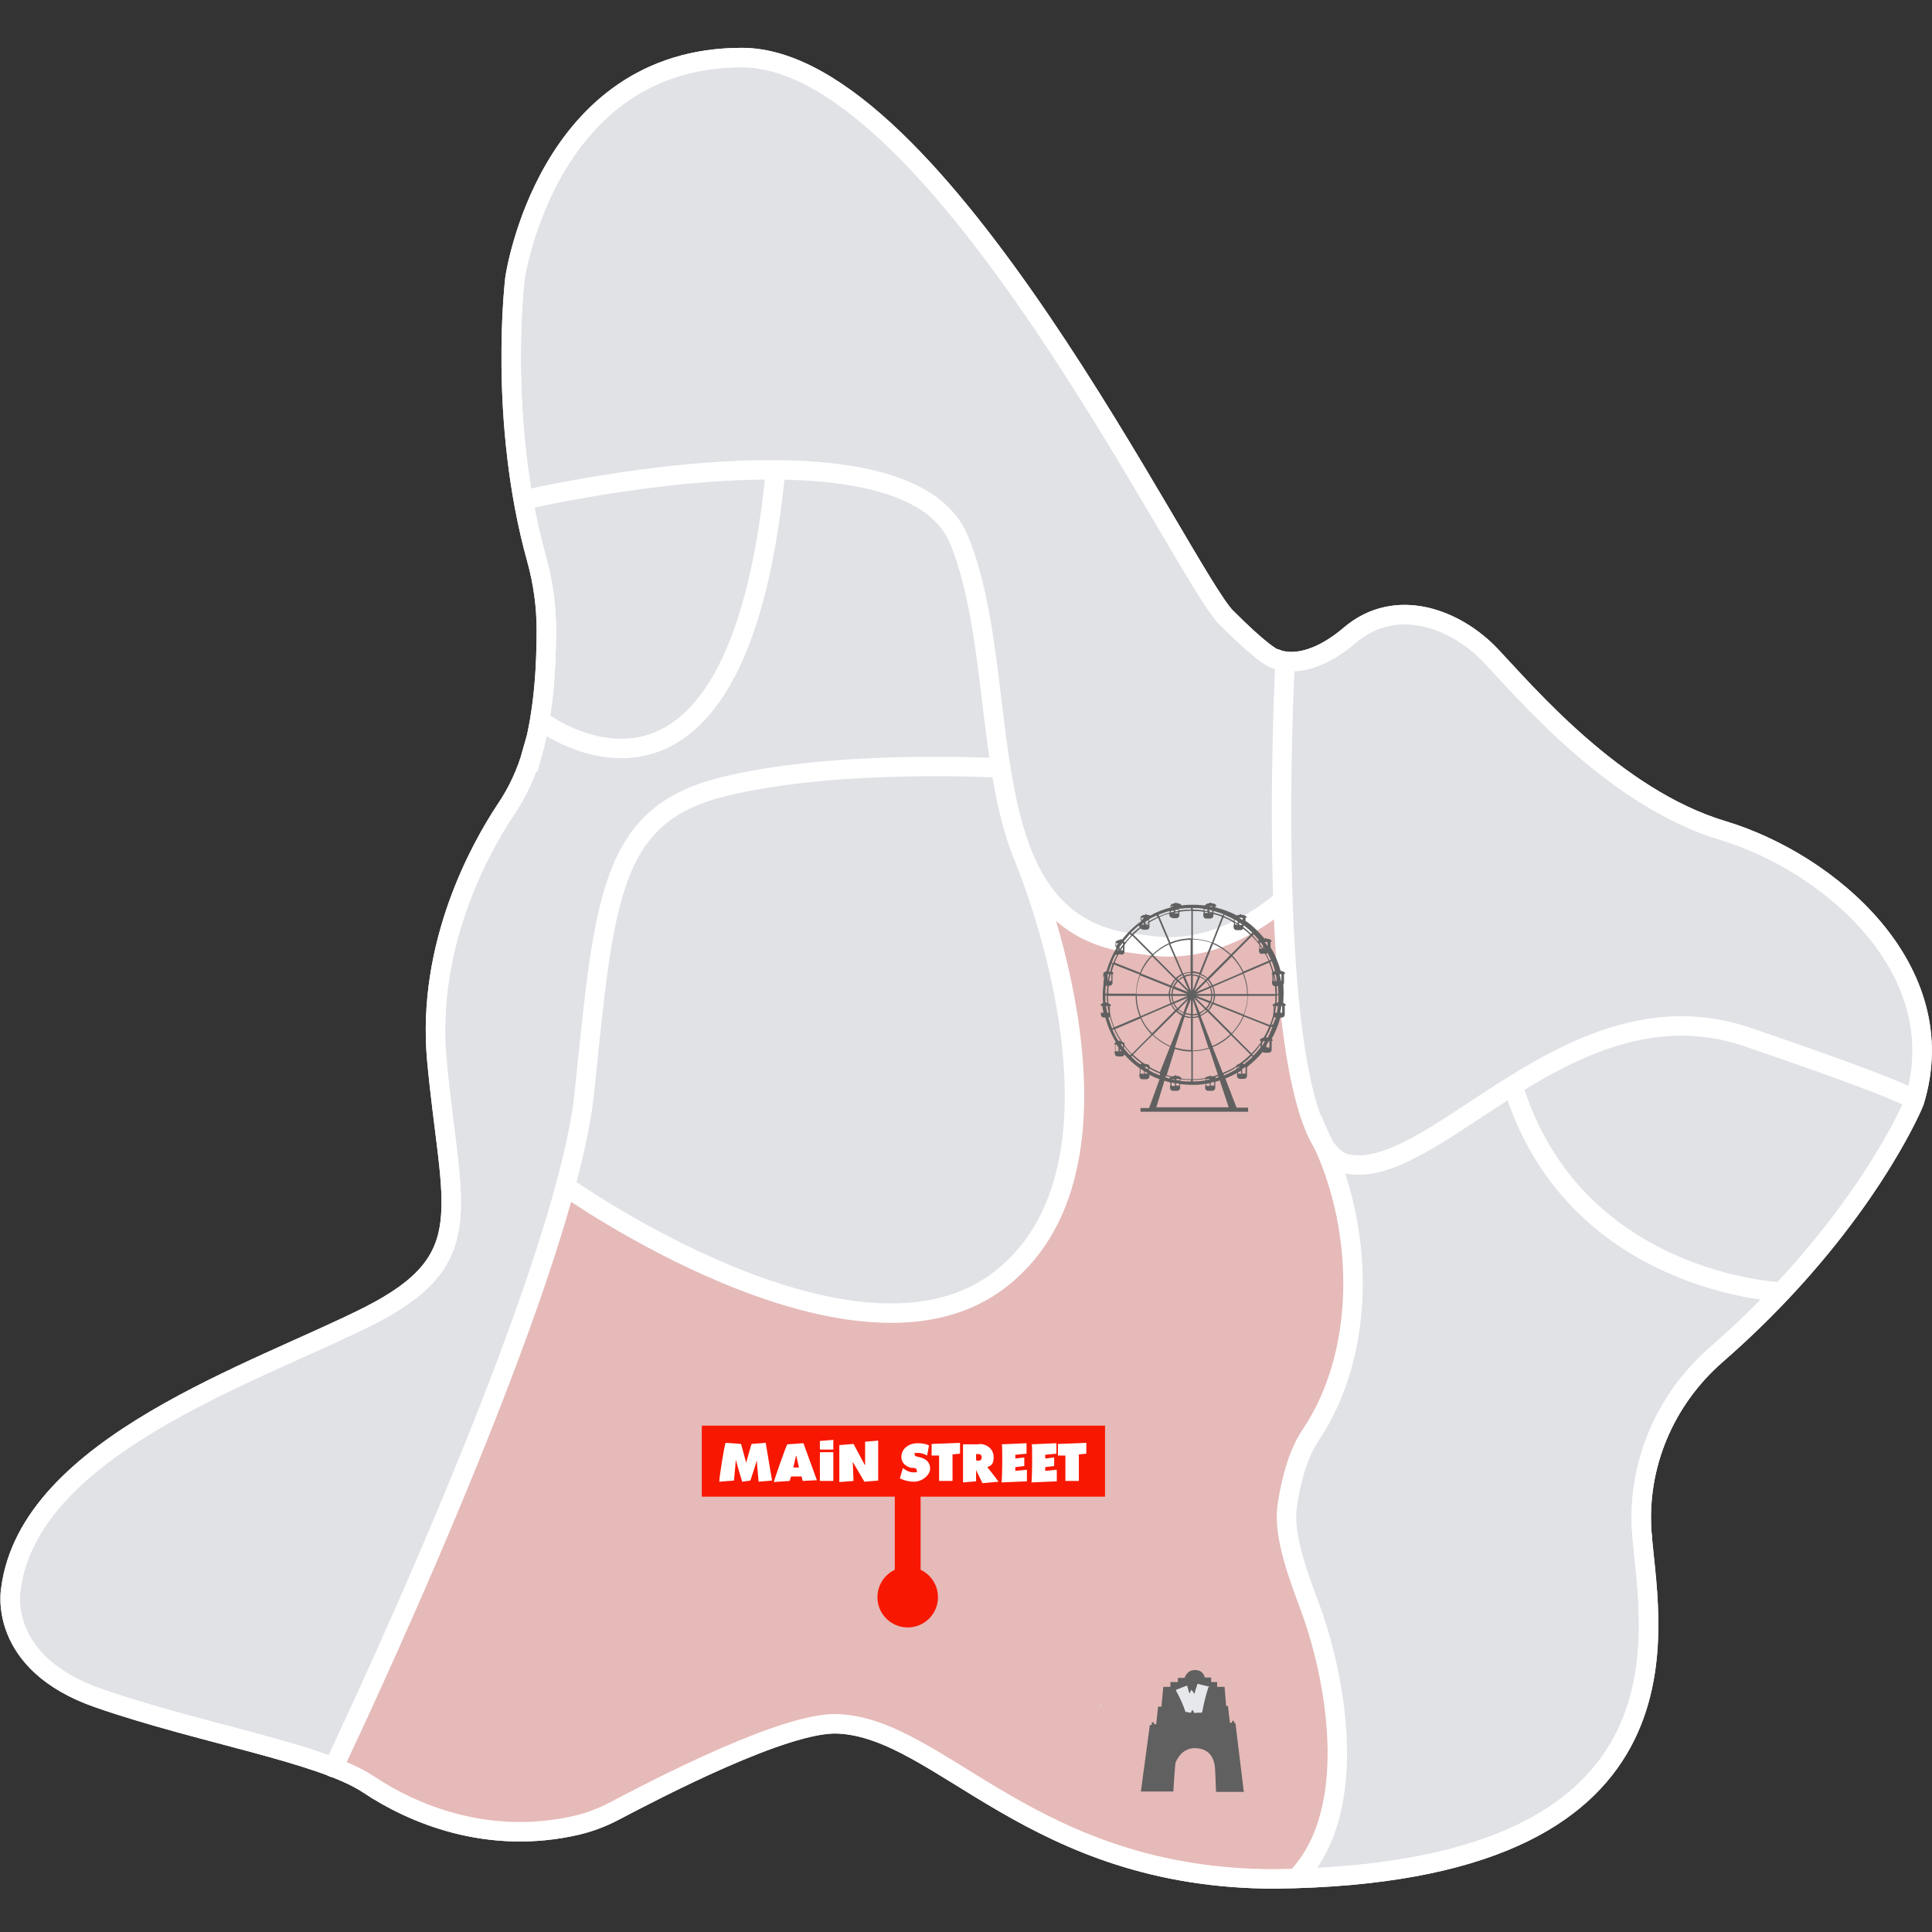<?xml version="1.0" encoding="UTF-8"?>
<svg id="Laag_1" data-name="Laag 1" xmlns="http://www.w3.org/2000/svg" version="1.1" xmlns:xlink="http://www.w3.org/1999/xlink" viewBox="0 0 517 517">
  <rect x="0" y="0" width="517" height="517" fill="#333333" stroke="none"/>
  <defs>
    <style>
      .cls-1 {
        fill: #f81700;
      }

      .cls-1, .cls-2, .cls-3, .cls-4 {
        stroke-width: 0px;
      }

      .cls-5 {
        stroke-linecap: round;
        stroke-linejoin: round;
      }

      .cls-5, .cls-2, .cls-6, .cls-7 {
        fill: none;
      }

      .cls-5, .cls-7, .cls-8 {
        stroke: #fff;
        stroke-width: 5.2px;
      }

      .cls-9 {
        isolation: isolate;
      }

      .cls-6 {
        stroke: #f81700;
        stroke-width: 6.9px;
      }

      .cls-6, .cls-7, .cls-8 {
        stroke-miterlimit: 10;
      }

      .cls-10 {
        clip-path: url(#clippath);
      }

      .cls-8 {
        fill: #e0e2e6;
      }

      .cls-3 {
        fill: #606060;
      }

      .cls-4 {
        fill: #fff;
      }

      .cls-11 {
        opacity: .2;
      }
    </style>
    <clipPath id="clippath">
      <rect class="cls-2" x="187.8" y="381.5" width="107.9" height="19"/>
    </clipPath>
  </defs>
  <g id="Laag_1-2" data-name="Laag 1-2">
    <path class="cls-8" d="M142.4,201.4c-1.5,5.4-3.9,10.6-7.1,15.3-6.5,9.8-21.3,35.9-18.4,67.1,3.7,39.7,11.8,53.1-18.1,68.3-30,15.2-90.9,34.7-95.9,73.1,0,0-3.9,19.7,23.4,29.2,27.3,9.5,59.7,14.7,72.3,23.1,11.7,7.8,31.9,16.5,55.9,10.9,3.3-.8,6.5-2,9.6-3.6,11.4-6,46.2-24.2,60.2-23.5,27.7,1.3,52,41.5,116.9,41.5,114.1-1.3,100.6-65.4,98.3-90.9,0-.4,0-.8-.1-1.2-1.5-18.3,6-36.1,19.9-48.2,35.8-31.2,50.4-61.8,52.5-66.6.2-.4.3-.8.5-1.2,10.8-35.2-22.7-63.9-51.4-72.5-28.9-8.7-52.8-37.1-62-46.8-9.2-9.7-25.2-16-37.6-5.5-10.7,9.1-17.9,7.2-19.6,6.5-.2,0-.4-.2-.7-.2-.8-.3-3.8-1.9-12.9-11-11.3-11.3-77.3-149.8-129.6-149.8s-60.7,59.1-60.7,59.1c0,0-4.6,37.7,5.8,75.1,1.7,6.1,2.6,12.5,2.6,18.9,0,8.9-.5,21.4-3.7,33h0,0Z"/>
    <g id="Laag_9" data-name="Laag 9" class="cls-11">
      <path class="cls-1" d="M312,269.6c-3.3,20.5-2.2,41.5,3.4,61.6,1.1,3.8,7,2.2,6-1.6-5.3-18.9-6.5-38.9-3.4-58.3.6-3.9-5.3-5.6-6-1.6h0Z"/>
      <path class="cls-1" d="M279.2,246.1c5.2,11.5,18.7,13.5,29.8,14.4,3.6.3,4-5,.8-6.1-6.3-2.1-12.7-3.6-19.2-4.7-3.9-.6-5.5,4.8-1.6,6,5.5,1.7,11.1,3.4,16.8,4.4,4.3.7,10.8,2.4,14.3-1.1,1.4-1.4,1.1-3.8-.6-4.9-1.7-1.1-3.5-1-5.3,0-2.5,1.4-1.6,6.2,1.6,5.8,9.9-1.2,19.2-4.7,27.3-10.6,3.2-2.3.2-7.6-3.1-5.3-2,1.4-3.4,3.3-3.8,5.8-.6,3,.5,6,0,9-.6,3.8,5,5.6,6,1.6.8-3.4,1.2-6.8,1.3-10.2h-6.2c.4,10,1.2,19.9,2.4,29.8.5,3.9,6.7,3.9,6.2,0-1.3-9.9-2.1-19.8-2.4-29.8-.1-4-6.1-4-6.2,0,0,2.9-.4,5.8-1,8.6,2,.5,4,1.1,6,1.6.4-2.3.2-4.4,0-6.7,0-1.4-.4-3.5.9-4.4-1-1.8-2.1-3.6-3.1-5.3-7.1,5.2-15.4,8.6-24.2,9.8.5,1.9,1,3.8,1.6,5.8h-1c-.2-1.6-.4-3.2-.6-4.8-.9.9-4.1,0-5.3,0-2.3-.2-4.5-.7-6.8-1.2-4.4-1-8.7-2.3-13-3.6-.5,2-1.1,4-1.6,6,6.5,1.1,12.9,2.6,19.2,4.7.3-2,.5-4,.8-6.1-9.1-.8-20.2-2-24.5-11.4-1.6-3.6-7-.5-5.3,3.1h0Z"/>
      <path class="cls-1" d="M281.3,253.4c.9,2.8,2.4,5.4,3.7,8,1.2,2.4,2.2,4.9,1.3,7.6h8c-.5-3.2-.4-6.4,0-9.6-2.1,1.2-4.1,2.4-6.2,3.6.7.4,1.4.8,2.1,1.2,4.6,2.6,8.8-4.5,4.2-7.1-.7-.4-1.4-.8-2.1-1.2-3-1.7-5.8.5-6.2,3.6-.5,4-.3,7.9.3,11.8.7,4.3,6.8,3.5,8,0,2.5-7.6-2.8-13.3-5-20.1-1.7-5-9.6-2.9-8,2.2h0Z"/>
      <path class="cls-1" d="M291.9,265.1c9.1,1.4,18.2,1.5,27.3,1,4.3-.2,8.6-.5,12.9-.9,3.8-.4,7.5-1.3,10.1-4.2,2.8-3.2,0-7.6-4-6.9-3.4.6-6.8,1.2-10.2,1.7,1.3,2.3,2.7,4.6,4,6.9,1.2-1,2.6-1.7,4.1-2.2,5.1-1.5,2.9-9.5-2.2-7.9-3,.9-5.4,2.3-7.8,4.3-3.4,3,.4,7.5,4,6.9,3.4-.6,6.8-1.2,10.2-1.7-1.3-2.3-2.7-4.6-4-6.9-1.9,2.1-5.1,1.9-7.7,2.1-3.8.3-7.6.6-11.4.8-7.7.4-15.5.4-23.1-.8-2.2-.3-4.4.6-5.1,2.9-.5,2,.7,4.7,2.9,5.1h0Z"/>
      <path class="cls-1" d="M286.6,273.9c1.9,10.4,1.2,21,.4,31.5-.4,5.3-.8,10.6-1,15.9-.2,4.9-1.1,12.5,5.2,13.9,3,.6,6.1-.9,7-4,.8-2.8-1-6.3-4-7h-.5c.8.4,1.7.9,2.5,1.4.8,2.5,1.1,2.9.9,1.1,0-.7,0-1.3,0-2,0-1.1,0-2.3.1-3.5,0-2.5.2-5,.4-7.4.3-4.6.7-9.2,1-13.9.6-9.7.5-19.4-1.2-29-.5-3-4.2-4.7-7-4-3.2.9-4.5,3.9-4,7h0Z"/>
      <path class="cls-1" d="M310.7,333.5c-1.1-5.6-1.6-10.7-1.9-16.7-.3-6-.2-12.1-.2-18.1.1-12.5,0-24.9-1.8-37.3-4.9,2-9.7,4.1-14.6,6.1,1.9,3,3.7,6.1,5.2,9.4,1.6,3.3,2.4,5.2,3.6,8.8,1.2,3.4,2.1,6.8,2.9,10.3.8,3.6,1.2,6.4,1.5,9.4,5.2-.7,10.5-1.4,15.7-2.1-1.8-12-2.6-24.9-2.5-37.3-5,1.3-9.9,2.7-14.9,4,.8,1.1,1.5,2.2,2.2,3.4.4.7.7,1.4,1.1,2.1-.5-1,.1.3.2.7,1,2.6,1.7,5.4,2.3,8.2,1.2,5.6,1.9,11.4,3.2,17,.9,3.9,5,6.2,8.8,5.7,4-.5,6.7-3.8,6.9-7.8.6-10.9,2-20.9,4.3-31.6-4.5,1.2-8.9,2.4-13.3,3.5-.9-1,.5,1.1,0-.1.2.5.3,1,.5,1.6.5,1.7.8,3.4,1.2,5.1.8,3.5,1.6,7,2.4,10.5.9,3.9,5,6.2,8.8,5.7,4-.5,6.8-3.8,6.9-7.8.2-6.2.9-11.2,2.4-17.2h-15.4c2,6.6,2.9,12.2,3.1,18.8.1,4.2,3.6,8.2,8,8,4.7-.2,7.5-3.5,8-8,0,.7.4-1.6.4-1.6h-15.4l.4,2.3c5.1-1.4,10.3-2.8,15.4-4.2-.9-4.8-1.1-10.2-1-15.5h-16c.4,6,.8,11.9,1.2,17.9.4,5.9.8,12,2.7,17.6,1.3,3.9,5.5,7,9.8,5.6,4-1.3,6.9-5.6,5.6-9.8-.7-2.1-1.2-4.1-1.7-6.3-.2-.9-.4-1.8-.5-2.7-.1-1-.2-1.2-.1-.6,0-.6-.1-1.2-.2-1.8-5.2.7-10.5,1.4-15.7,2.1,6.6,16.2,14.2,32.7,15.2,49.7.3,4.3.2,8.6,0,13-.3,3.8-.5,6.5-1.8,10.6-.2.5-.4,1.1-.5,1.6.3-.6.2-.5-.2.4-.4.7-.8,1.5-1.3,2.1.6-.8-.8.8-1,1-.6.6-1.2,1.2-1.9,1.8-3,2.8-5.8,6.2-6.5,10.4-.7,4.1,1.1,8.8,5.6,9.8,3.8.9,9.1-1.2,9.8-5.6,0-.5.1-.9.3-1.3-.4.9-.4.9,0,0,.5-.7.5-.8,0,0,.2-.3.5-.5.7-.8,1.2-1.2,2.5-2.3,3.6-3.5,3.4-3.5,5.6-7.8,6.9-12.4,2.4-8.5,2.7-18.1,2.2-27-.6-9.3-2.2-18.6-5.2-27.5s-7-17.7-10.6-26.5c-1.5-3.7-4.5-6.3-8.8-5.7-3.6.5-7.3,3.9-6.9,7.8.5,5.4,1.5,10.6,3.1,15.7,5.1-1.4,10.3-2.8,15.4-4.2-1.7-5-1.8-8.8-2.2-14.3-.4-5.6-.8-11.3-1.2-16.9-.3-4.2-3.5-8.2-8-8-4.5.2-7.8,3.5-8,8-.2,6.6.4,13.2,1.5,19.8.7,4.1,6,6.8,9.8,5.6,4.5-1.4,6.3-5.4,5.6-9.8l-.4-2.3c-.6-3.3-4.5-6-7.7-5.9-3.5.2-6.8,2.4-7.7,5.9-.5,1.9-.8,3.9-1,5.8h16c-.3-7.8-1.5-15.6-3.7-23.1-2.2-7.3-13.5-7.9-15.4,0-1.7,7-2.6,14.2-2.9,21.5,5.2-.7,10.5-1.4,15.7-2.1-1-4.2-1.9-8.3-2.9-12.5-1-4.3-2.2-8.2-5.3-11.5-3.9-4.3-12.1-2.2-13.3,3.5-2.6,11.8-4.2,23.8-4.8,35.9,5.2-.7,10.5-1.4,15.7-2.1-2.8-11.9-3-24.8-10.6-35.1-2-2.8-5.4-4.8-9-3.7-3.4,1.1-5.8,4.1-5.9,7.7,0,13.9,1,27.8,3.1,41.5.6,3.9,5.2,6.2,8.8,5.7,3.6-.5,7.3-3.9,6.9-7.8-1.6-16.3-6.7-32-15.5-46-2.1-3.4-6.3-4.8-10-3.3-3.9,1.7-5.2,5.4-4.6,9.4,1.7,10.8,1.3,23.4,1.2,35-.1,12.5.2,24.9,2.6,37.1.8,4.1,5.9,6.8,9.8,5.6,4.4-1.4,6.4-5.4,5.6-9.8h0Z"/>
      <path class="cls-1" d="M320.5,289.5c.2,34.8.3,69.5.5,104.2,5.2-.7,10.5-1.4,15.7-2.1-.4-2.8,0,1.4-.2-1.5,0-.9-.1-1.8-.2-2.7,0-1.6-.1-3.3-.1-4.9,0-3.4.3-6.9.7-10.2,0-.3,0-.6.1-.9,0,.5,0,.5,0-.1.1-.9.3-1.8.4-2.7.3-1.6.6-3.3.9-4.9.7-3.4,1.4-6.9,2.1-10.3,3-13.7,6-27.8,4.8-42-.4-4.1-3.4-8.2-8-8-4.2.2-8.2,3.5-8,8,.4,10.1.8,20.2,0,30.3-.1,1.2-.2,2.4-.4,3.5,0,.2-.2,1.4,0,.5,0,.6-.2,1.2-.3,1.7-.4,2.5-.9,4.9-1.5,7.3-1.3,5.1-2.7,9-4.9,13.2,5,1.3,9.9,2.7,14.9,4,0-1.4,0-2.8.1-4.2-.1,1.4.3-1.1.3-1.2.1-.7.3-1.4.5-2,.5-1.6.5-1.6,1.1-2.7.3-.6.7-1.2,1-1.8.1-.2,1.4-2,.7-1.1-4.5-1.9-9.1-3.8-13.6-5.6-.4,6.5-1.6,12.6-3.6,19.2,5.1,1.4,10.3,2.8,15.4,4.2,3.1-11.1,6.7-22,10.9-32.7-5.1-1.4-10.3-2.8-15.4-4.2-1.2,8.2-3,16.4-5.3,24.3,5.2.7,10.5,1.4,15.7,2.1-.1-4.8.6-9.5,1-14.3.3-4.8-.2-9.6-1.5-14.3-1.2-4.3-2.8-8.4-3.6-12.8-.7-3.7-.8-8.7-1-13.1-.1-3.9-3.6-8.5-8-8-6.2.7-10.7,3.7-14.4,8.7-3,4.1-4.8,9.2-6.6,14-3.8,10.3-6.5,20.9-9.1,31.6,5.2.7,10.5,1.4,15.7,2.1.2-13.5,3.5-26.5,6.9-39.9,1-3.9-1-7.9-4.6-9.4-3.8-1.6-7.7,0-10,3.3-9.5,13.9-18.9,27.7-28.4,41.6,4.9.6,9.7,1.3,14.6,1.9-.6-1.6-.4.5-.3-1.3,0,1,.2-1.3.3-1.4.4-1.5.8-3,1.2-4.6,1-3.5,2-7,3.2-10.5,2.2-6.6,4.7-13.1,7.3-19-4.9-2-9.7-4.1-14.6-6.1-2.7,6.9-7.1,15.2-11.6,22.2-4.8,7.4-9.4,13.1-15.7,19.6l11.3,11.3c10.2-12.4,22.4-22.8,34.4-33.4,5.9-5.3,11.8-10.6,17.4-16.3,3.9-4,6.8-9.8,3.3-15.1-2.9-4.5-8.9-6.3-13.8-4.2-4.9,2.1-7.7,6.8-10.6,11.1-2.8,4.2-5.4,8.5-7.7,12.9,5,1.3,9.9,2.7,14.9,4,0-1.7-.5,1.1-1,1.7-4.2-3.2-8.4-6.5-12.5-9.7-7.1,10.7-14.2,21.3-21.3,32-6.6,9.9-13.8,19.8-18.5,30.8-1.6,3.8-1.3,8.7,2.9,10.9,3.8,2,8.7,1,10.9-2.9,3.8-6.4,7.1-11,11.9-16.2s10.1-9.9,15-13.4c-3.9-3-7.8-6-11.7-9-1.6,10-7.8,18.9-13.1,27.9-5.6,9.5-11.7,18.7-18,27.7,4.6,2.7,9.2,5.4,13.8,8.1,11.4-22.6,27.8-40.4,45-58.8-4.2-3.2-8.4-6.5-12.5-9.7-11.7,19.4-23.2,38.8-34.5,58.4-2,3.4-1.1,7.9,2,10.3,2.9,2.2,7.9,2.5,10.5-.6,17.3-21,35.9-40.8,55.8-59.3-4.2-3.2-8.4-6.5-12.5-9.7-7.8,11.1-15.7,22.1-23.8,33-4,5.4-8,10.7-12,16.1-1,1.3-2,2.7-3,4-.5.7-1,1.3-1.5,2l-.6.8c.3-.4.3-.4,0,0-.9,1.1-1.8,2.2-2.7,3.2-.5.5-1,1-1.5,1.4,1-.8-1,.6-1.1.6l10.9,10.9c6.9-11.8,14.5-23.3,22.7-34.2,3.7-4.9,8.2-9.9,11.4-15.4,3.9-6.7,5.6-14.1,4.1-21.8-.6-3.1-3.8-5.3-6.6-5.7-3.3-.4-6.1,1.1-8,3.8-19.3,28.8-37.3,58.5-53.8,89-1.9,3.5-1.2,7.9,2,10.3,3,2.3,7.8,2.4,10.5-.6,13.8-15.2,27.9-30.2,42.3-44.8-4.2-3.2-8.4-6.5-12.5-9.7-6,11.1-11.7,22.4-17.1,33.8-1.7,3.6-1.3,7.8,2,10.3,2.9,2.1,8,2.5,10.5-.6,12.4-15.8,24.4-31.9,35.8-48.5-4.6-2.7-9.2-5.4-13.8-8.1-6.9,11.4-13.5,23-17.8,35.7-2.9,8.7,10.1,13.8,14.6,6.1,7.2-12.2,14.3-24.4,21.5-36.6-4.9-2-9.7-4.1-14.6-6.1-1.7,11.8-3.4,23.6-5,35.4-.6,4.1,1,8.8,5.6,9.8,4,.9,8.9-1.2,9.8-5.6,1.8-9.1,3.6-18.2,5.5-27.3.8-4.1-1.2-8.8-5.6-9.8-4-.9-8.8,1.2-9.8,5.6-2.1,9.4-4.1,18.9-4.5,28.6-.3,9,13.5,10.9,15.7,2.1,2.6-10.6,6.6-19.3,12.9-28.4,2.4-3.4.8-9-2.9-10.9-4.1-2.1-8.4-.8-10.9,2.9-6.7,9.7-11.6,20.8-14.5,32.2,5.2.7,10.5,1.4,15.7,2.1.3-8.3,2-16,3.9-24.4-5.1-1.4-10.3-2.8-15.4-4.2-1.8,9.1-3.6,18.2-5.5,27.3,5.1,1.4,10.3,2.8,15.4,4.2,1.7-11.8,3.4-23.6,5-35.4.6-4-.6-7.7-4.6-9.4-3.6-1.5-7.9-.2-10,3.3-7.2,12.2-14.3,24.4-21.5,36.6l14.6,6.1c3.6-11,10-21.5,16.1-31.9,2.1-3.6.9-8.9-2.9-10.9-4.1-2.1-8.4-.8-10.9,2.9-10.7,15.4-21.9,30.6-33.3,45.2,4.2,3.2,8.4,6.5,12.5,9.7,5.3-11.5,11-22.7,17.1-33.8,4.3-7.8-6-16.3-12.5-9.7-14.4,14.7-28.5,29.6-42.3,44.8,4.2,3.2,8.4,6.5,12.5,9.7,16.5-30.5,34.5-60.2,53.8-89-4.9-.6-9.7-1.3-14.6-1.9-.2-1,0,.7,0,.9,0,.7,0,1.5,0,2.2.1-1-.2.6-.2.9-.2.7-.4,1.4-.6,2.1-.3.9-.6,1.6-1.4,2.9-.7,1.3-1.5,2.5-2.4,3.7-1.7,2.4-2.6,3.5-4.5,5.9-2.2,2.8-4.4,5.7-6.5,8.6-7.6,10.2-14.6,20.9-21,31.9-4,6.9,4,14.9,10.9,10.9,6.1-3.5,10-9.5,14.2-15s8.7-11.5,13-17.3c8.5-11.4,16.8-23,25-34.6,2.3-3.2.9-8.1-2-10.3-3.2-2.4-7.5-2.1-10.5.6-19.9,18.5-38.5,38.4-55.8,59.3,4.2,3.2,8.4,6.5,12.5,9.7,11.3-19.6,22.8-39.1,34.5-58.4,4.6-7.7-6.3-16.3-12.5-9.7-17.8,19-35.7,38.6-47.5,62.1-1.9,3.7-1.1,8.8,2.9,10.9,4.1,2.2,8.4.8,10.9-2.9,6.5-9.3,12.7-18.8,18.5-28.6,5.6-9.5,12.4-19.7,14.2-30.8.5-3.2,0-6.3-2.9-8.4-2.4-1.8-6.2-2.5-8.9-.6-13.2,9.4-24.3,21.3-32.6,35.3,4.6,2.7,9.2,5.4,13.8,8.1,4.7-11,11.8-20.9,18.5-30.8,7.1-10.7,14.2-21.3,21.3-32,2.2-3.3,1-8-2-10.3s-7.9-2.5-10.5.6c-2.3,2.8-3.8,5.9-3.7,9.6.2,7.6,11,11.2,14.9,4,2.1-4,4.4-7.9,6.9-11.6,1.2-1.9,2.5-3.8,3.9-5.6-.5.6-.5.6.1-.1.6-.6.7-.7.3-.3-.6.6-1.5.9-2.5.8-3.3-.2-4.7-2.9-4.2-7.9,1-.6-.6.6-.8.9-.8.9-1.7,1.7-2.5,2.5-1.5,1.5-3,2.9-4.5,4.4-2.9,2.8-5.9,5.5-9,8.2-12.4,11-25.1,21.8-35.7,34.6-2.7,3.3-3.2,8,0,11.3,3,3,8.3,3.1,11.3,0,13.7-14.1,24.2-30.7,31.5-48.9,1.5-3.7-1.3-8-4.6-9.4-3.3-1.4-8.4-.4-10,3.3-3.4,7.8-6.6,15.7-9.2,23.8-1.2,3.8-2.4,7.6-3.4,11.5-1.2,4.5-2.3,9.4-.7,13.9,2.4,6.6,10.6,7.8,14.6,1.9,9.5-13.9,18.9-27.7,28.4-41.6-4.9-2-9.7-4.1-14.6-6.1-3.7,14.5-7.3,29.1-7.5,44.1-.1,8.9,13.5,10.9,15.7,2.1,2.2-9.1,4.5-18.2,7.5-27,1.3-3.8,2.6-7.6,4.3-10.9.5-.9,1-1.7,1.5-2.6.8-1.5-.5.4.5-.7.3-.4.6-.7,1-1,.7-.6.7-.6,0,0,.8-.4.8-.5,0,0,.9-.2.9-.3,0-.1l-8-8c.2,5.2.4,10.3,1.2,15.5.7,4.4,2.1,8.6,3.4,12.9,1.4,4.4,1.8,7.3,1.5,11.9-.3,4.8-1.1,9.5-1,14.3.3,8.9,13.1,10.9,15.7,2.1,2.3-8,4.1-16.1,5.3-24.3.6-4.1-1-8.8-5.6-9.8-4.6-1-8.2,1.4-9.8,5.6-4.2,10.7-7.9,21.6-10.9,32.7-1.1,4,1.4,8.9,5.6,9.8,4.3,1,8.5-1.3,9.8-5.6,2.3-7.6,3.7-15.5,4.2-23.5.2-3.1-2.2-6.1-4.9-7.3-2.7-1.1-6.8-.8-8.7,1.6-5.6,7-8.8,15.2-8.5,24.3.1,3.4,2.4,6.9,5.9,7.7,3.4.8,7.3-.5,9-3.7,10.5-19.9,10.2-42.6,9.3-64.5h-16c1.3,14.3-1.8,26.4-4.8,40.4-3.1,14.6-5.4,29.1-3.2,43.9.6,3.9,5.2,6.2,8.8,5.7,3.9-.5,6.9-3.8,6.9-7.8-.2-34.8-.3-69.5-.5-104.2,0-4.2-3.7-8.2-8-8s-8,3.5-8,8h0Z"/>
      <path class="cls-1" d="M249.5,470.3c12.2,10.4,26.3,17.3,40.8,23.8,4,1.8,7.9,3.5,12.2,4.5,4.3,1,8.7,1.4,13.1,1.8,8.8.8,17.7,1.6,26.5,2.5,4.2.4,8.2-4,8-8-.2-4.7-3.5-7.6-8-8-8.2-.8-16.3-1.5-24.5-2.3-7.3-.7-13.3-1.6-20.1-4.7-6.6-3-13.1-6-19.4-9.4-3.1-1.7-6.2-3.5-9.2-5.5-3.2-2.1-5.4-3.7-8-6-3.3-2.8-8.1-3.2-11.3,0-2.9,2.9-3.3,8.5,0,11.3h0Z"/>
      <path class="cls-1" d="M337.3,500.6c5.3,3.2,11.8.9,14.9-4.1,2.2-3.6,3.6-8.2,4.4-12.3,1.8-8.8,1.6-17.5.3-26.4-1.3-8.5-3.8-16.7-6.4-24.9-2.6-7.9-6.3-16-5.8-23.8.7-10,1.7-20.1,2.6-30.1.4-4.2-3.9-8.2-8-8-4.6.2-7.6,3.5-8,8-.9,10-1.9,20-2.6,30.1-.7,10.2,3.7,20,6.8,29.5,1.5,4.7,3,9.4,4.1,14.1,1.1,4.6,1.9,8.5,2.2,12.6.2,2.1.2,4.2.2,6.4,0,1.2,0,2.4-.2,3.6,0,.6-.1,1.2-.2,1.8.1-.6,0-.4,0,.6-.3,2.1-.8,4.1-1.4,6.1-.3,1.1-.7,2.3-1.2,3.4.2-.5.1-.3-.2.5-1.7,2.6.5,2.3,6.5-.9-3.6-2.2-8.9-.9-10.9,2.9-2,3.9-1,8.6,2.9,10.9h0Z"/>
      <path class="cls-1" d="M339.7,473.5c-7.8-2.1-15.5-4.6-23-7.4-2-.7-3.9-1.5-5.8-2.3-.8-.3-1.7-.7-2.5-1,1.6.6-1.2-.5-1.5-.6-3.7-1.6-7.4-3.3-11-5.1-14.5-7.2-28.2-15.7-41-25.5-3.7-2.8-9.4-.9-12,2.4-3,3.8-2.3,8.6.7,12.2,6.7,7.8,13.6,16.3,22.3,21.9,4.3,2.7,9.1,4.8,13.7,7,4.6,2.2,9.2,4.5,13.9,6.5,9.3,4.1,19.9,8.5,30.4,7.5,4.2-.4,7.9-2.4,10.1-6.2,1.4-2.5,2.4-5.5,3.4-8.2,1.9-5.4,2.9-10.8,3.6-16.5-5.8,1.6-11.5,3.1-17.3,4.7,2.6,5.3,5.2,10.6,7.8,15.8,1.6,3.3,5.8,4.9,9.2,4.4,3.3-.4,7.1-3.1,7.7-6.6.2-1.4.5-2.8.7-4.2-6.1-.8-12.1-1.6-18.2-2.5v.4s2.7-6.6,2.7-6.6l-.3.3c2.2-.9,4.4-1.8,6.6-2.7h-.4c2.2.9,4.4,1.8,6.6,2.7,1.3,2.5,1.6,2.8,1,1.2-.2-.6-.4-1.2-.6-1.9-.4-1.2-.8-2.5-1.2-3.7-.7-2.2-1.3-4.4-2-6.6-1.4-4.7-2.6-9.5-3.8-14.2-2.4-9.5-4.5-19.1-6.6-28.7-1.7-7.6-13.4-9.2-16.9-2.2-4.8,9.3-2.7,19.2-1.1,29,1.5,9.3,3.2,18.5,4.9,27.7,5.6-2.4,11.3-4.8,16.9-7.1-4.2-7.9-6.5-14-9.3-23-2.6-8.4-4.8-17-6.9-25.6-2-8-12.8-8.8-16.9-2.2-4,6.4-2.9,14.3-2.6,21.5.3,7,.7,14.1,1.3,21.1.4,4.8,4,9.5,9.3,9.3,4.7-.2,9.6-4.1,9.3-9.3-1-14-1.9-28-2.9-42-.3-4.6-3.3-8.5-8-9.1-4.9-.7-8.4,2.3-10.2,6.6-2.2,5.4-1.1,11.4,0,16.9,1.1,5,2.4,10,3.9,14.9,3,9.8,6.6,19.4,10.5,28.9,1.9,4.5,6.2,8.1,11.4,6.5,4.6-1.5,8.1-6.5,6.5-11.4-3.1-9.3-6.3-18.6-9.6-27.8-1.7-4.7-6.3-7.9-11.4-6.5-4,1.1-6.9,4.2-8,8.1-.9,3-.5,6.1-.3,9.1.3,6,.6,11.9.9,17.9,6.1-.8,12.1-1.6,18.2-2.5-2.9-12.5-5.9-25-8.8-37.5-1.8-7.6-13.2-9.2-16.9-2.2-3.5,6.6-2.2,13.5-1.4,20.7.8,6.6,1.5,13.2,2.3,19.8,5.8-1.6,11.5-3.1,17.3-4.7-.9-1.5-1.6-3-2.4-4.6-.9-2,.3.9-.4-1-.3-.8-.6-1.6-.9-2.4-1.2-3.4-2.1-6.9-3.1-10.4-2-7.4-4-14.6-7.1-21.7-1.6-3.6-6.9-5.4-10.5-4.3-4.2,1.4-6.4,4.7-6.8,8.9-.9,9.4-1.4,18.9-1.4,28.4,2.3-3,4.5-6,6.8-8.9h-.6c0,.1,4.9.1,4.9.1l-.6-.2,4.1,2.4c.6,1,.6,1,.1.1-.3-.6-.5-1.2-.8-1.9-.4-.9-.8-1.9-1.2-2.8-1-2.3-2-4.6-3.1-7-2-4.5-4-9-5.9-13.5-1.6-3.6-6.9-5.4-10.5-4.3-4.1,1.3-6.5,4.7-6.8,8.9-.4,6,.1,11.9,1.4,17.7,6-1.6,11.9-3.3,17.9-4.9-.4-1-.7-2.1-1.1-3.2-1.5-4.4-5.4-7.3-10.2-6.6-4.3.6-8.3,4.5-8,9.1.3,3.9,1.1,8.3.6,12.2.4-1.6.8-3.1,1.3-4.7l3.3-2.5-.6.3c-.7.1-2.3.9-3.1,1.4-1.4.7-2.6,1.7-3.9,2.7-1.6,1.3-3,2.8-4.3,4.5-1.6,2-3.1,4.1-4.5,6.3-.6.9-1.2,1.8-1.9,2.7-1,1.4.7-.7,0,0-.1.2-.3.4-.5.6-.8.9-.2.5,1.8-1.1h4.9c-1.8-.2.4.6-.4,0-.5-.5-1.3-.8-1.9-1.2-1.3-.8-2.7-1.5-4.1-2.3-2.7-1.5-5.5-2.8-8.4-4.1-6.1-2.7-12.4-5-18.9-6.8,2.3,3,4.5,6,6.8,8.9-.2,2,.3-1.5.4-1.9.2-.9.5-1.7.8-2.5.4-1,.4-1.1,0-.2.2-.5.5-1.1.8-1.6.4-.8.9-1.5,1.3-2.2.6-.9.6-.9,0,0,.3-.4.7-.8,1.1-1.1l.6-.5c-.9.7-.9.7,0,.1-1.1.4-1.1.4,0,0-.9,0-1,0-.3,0,1,0,2,0,3,0,.9,0,1.9.2,2.8.3,1.1.1,1.3.2.5,0,.6,0,1.3.2,2,.3,2.3.4,4.6.8,6.8,1.3,4.5.9,9,2.1,13.5,3.2.8-6.1,1.6-12.1,2.5-18.2-15.5,0-32.5,1.3-45.3,10.9-3.1,2.3-5,5.2-4.4,9.2.4,3.2,3.1,7.2,6.6,7.7,10.6,1.5,20.9,1.4,31.4-.5,6.7-1.2,9.1-11.1,4.1-15.5-9.3-8.2-18.1-16.9-26.3-26.1l-6.6,15.8c17.4-.6,34.8.2,52.2,1v-18.5c-18-.1-35.9-.3-53.9-.5v18.5c18.7-1.5,37.4-3,56-4.6,4.6-.4,8.5-3.2,9.1-8,.6-4.2-2.1-9.4-6.6-10.2-16.3-2.7-32.6-5.5-48.8-8.2,2.3,3,4.5,6,6.8,8.9v-.5l-1.3,4.7c-4.2,2.6-5.1,3.5-2.7,2.7l.9-.3c.9-.3,1.9-.5,2.9-.8,1.9-.5,3.8-1.1,5.7-1.6,3.8-1.1,7.6-2.1,11.4-3.2,3.7-1,7.1-4.9,6.8-8.9-.4-5.7-3.6-9.5-8.9-11.5-2.9-1.1-6.1-1.6-9.2-2.3-7-1.6-14-3.2-21.1-4.8,1.4,5.2,2.7,10.3,4.1,15.5,1.5-1.6-1.5.6.4-.5.2-.1,2.1-1.1.9-.6s.8-.3,1-.3c.7-.2,1.5-.4,2.2-.6,3.2-.8,6.5-1.5,9.7-2.2,6.9-1.5,13.9-2.9,20.9-4.1-2.4-5.6-4.8-11.3-7.1-16.9-3.4,1.9-6.9,3.9-10.4,5.6-.8.4-1.7.8-2.5,1.2-.4.2-.9.4-1.3.6-.9.4-1.1.5-.6.3s.3-.1-.6.3c-.4.2-.9.3-1.3.5-1,.4-2.1.7-3.1,1.1,3,5.2,6,10.3,9,15.5,1.6-1.7,3.4-3.3,5.1-4.9.9-.8,1.8-1.5,2.7-2.3.5-.4.9-.7,1.4-1.1,1.3-1-.2.1.6-.4,4-2.8,8-5.5,12.3-7.9l-12.7-12.7c-.5,1-1.1,1.9-1.7,2.8-.6.9-.6.9,0,0-.3.3-.5.6-.8.9-.6.7-1.4,1.3-2.1,2-.8.7-.8.7,0,0-.4.3-.9.6-1.4.9,4.2,4.2,8.5,8.5,12.7,12.7.4-.6.8-1.1,1.1-1.7.5-.9-.9.9.3-.3.9-1,1.8-2,2.8-2.9.4-.4.8-.7,1.2-1-1.4,1.1,0,0,.4-.2,1.2-.8,2.5-1.5,3.8-2.2,4.4-2.1,5.9-8.7,3.3-12.7-2.9-4.5-8-5.6-12.7-3.3-6.7,3.3-12.3,8.6-16.2,14.9-4.9,7.7,4.9,17.7,12.7,12.7,5.3-3.4,9.7-7.9,12.6-13.4,4.5-8.2-4.5-17.2-12.7-12.7-9.5,5.2-18.2,11.8-25.8,19.5-6.2,6.4,0,18.5,9,15.5,8.6-2.8,16.5-7,24.3-11.4,4-2.3,5.5-7.4,3.8-11.6-1.9-4.5-6.3-6.2-10.9-5.4-7.6,1.4-15.3,2.9-22.9,4.6-7.3,1.6-15.1,2.9-20.6,8.5-4.6,4.8-2.9,13.9,4.1,15.5,5.4,1.2,10.8,2.5,16.2,3.7,2.6.6,5.2,1.2,7.8,1.8,1.3.3,2.6.6,3.9.9.4.1,1,.3,1.4.4.5.2.4.1-.2-.1-2.3-.7-3.5-2.7-3.6-5.9,2.3-3,4.5-6,6.8-8.9-5.2,1.5-10.4,2.9-15.7,4.4-2.6.7-5.4,1.3-7.9,2.4-4.2,1.8-6.9,5.5-7,10.1,0,3.7,2.9,8.3,6.8,8.9,16.3,2.7,32.6,5.5,48.8,8.2.8-6.1,1.6-12.1,2.5-18.2-18.7,1.5-37.4,3-56.1,4.6-4.8.4-9.5,4-9.3,9.3.2,5.1,4.1,9.2,9.3,9.3,18,.1,35.9.3,53.9.5,4.9,0,9.5-4.3,9.3-9.3-.2-5.2-4.1-9-9.3-9.3-17.4-.8-34.8-1.6-52.2-1-8.3.3-11.9,9.8-6.6,15.8,8.2,9.2,17,18,26.3,26.1,1.4-5.2,2.7-10.3,4.1-15.5-1,.2-1.9.4-2.9.5,1.5-.2-1.1.1-1.4.2-2.1.2-4.3.3-6.4.4-2,0-3.9,0-5.9-.1-1,0-2-.1-2.9-.2-.3,0-3.4-.4-1.9-.2.7,5.6,1.5,11.3,2.2,16.9,1.3-1,2.7-1.9,4.1-2.8.7-.4,1.4-.8,2.2-1.2.5-.2,2.3-1,.8-.4,3.2-1.3,6.5-2.2,9.9-2.9.8-.2,1.7-.3,2.5-.4.7-.1.6,0-.4,0,.4,0,.8-.1,1.3-.1,1.7-.2,3.4-.3,5.1-.4,3.5-.2,7-.3,10.5-.2,10.3,0,12.8-15.7,2.5-18.2-5.6-1.4-11.2-2.8-16.9-3.9-5.8-1.1-12.1-2.5-18-1.8-14,1.7-20.5,15.6-21.8,28.2-.4,4,3.2,8,6.8,8.9,3.7,1,7.4,2.2,11.1,3.6,1,.4,2,.8,3,1.2-1.4-.6,1,.5,1.2.5,1.7.8,3.4,1.6,5,2.4,3.2,1.6,6.3,3.7,9.6,5.3,5.7,2.8,12,1.5,16-3.4,2.2-2.8,4.2-5.7,6.2-8.6.3-.4,1.6-2.2.2-.4.4-.5.9-1.1,1.4-1.6s1-1,1.5-1.5c1.4-1.4-1.5.7.3-.2.4-.2,2.4-1.2.2-.3,1.2-.5,2.5-.9,3.6-1.5,3.3-2,5.1-5.4,5.4-9.2.4-4-.4-8.3-.6-12.2-6.1.8-12.1,1.6-18.2,2.5.4,1,.7,2.1,1.1,3.2,1.6,4.6,6.4,8.1,11.4,6.5,5-1.6,7.5-6.3,6.5-11.4,0-.3-.7-3.8-.5-2.3-.2-1.1-.2-2.2-.3-3.3-.1-2.4,0-4.8,0-7.2-5.8,1.6-11.5,3.1-17.3,4.7,2.5,5.7,5,11.4,7.6,17.2,1.2,2.7,2.2,5.6,3.7,8.2,2.8,4.9,7.4,6.7,12.9,5.8,4-.6,6.8-5.2,6.8-8.9,0-9.5.5-18.9,1.4-28.4-5.8,1.6-11.5,3.1-17.3,4.7-.7-1.6.3.6.4,1,.3.8.6,1.6.9,2.5.6,1.6,1.1,3.3,1.6,5,1,3.5,1.9,7,2.9,10.5,2,7.3,4.4,14.6,8.1,21.2,2,3.4,6.6,5.5,10.5,4.3,3.6-1.2,7.3-4.8,6.8-8.9-.7-5.9-1.4-11.9-2-17.8-.3-2.8-.6-5.6-1-8.4-.1-1.3-.3-2.6-.3-3.9,0-.3.3-2.4,0-1.3-.3,1.3,1-1.6,0,.3-5.6-.7-11.3-1.5-16.9-2.2,2.9,12.5,5.9,25,8.8,37.5,2.4,10.1,18.7,8,18.2-2.5-.2-4.3-.4-8.5-.6-12.8-.1-2-.2-4.1-.3-6.1,0-1-.1-2-.1-3.1,0-.4,0-.7,0-1.1-.2,2.8-1.9,4.7-5,5.9-3.8-2.2-7.6-4.3-11.4-6.5,3.3,9.2,6.5,18.5,9.6,27.8,6-1.6,11.9-3.3,17.9-4.9-3.7-8.9-7.1-17.9-10-27.1-1.4-4.6-2.7-9.2-3.8-13.9-.5-2.1-1-4.2-1.4-6.3.3,1.9,0-1.5,0-1.9-.2,1-.2,1,0,0,.1-.5.3-1.1.6-1.6-6.1-.8-12.1-1.6-18.2-2.5,1,14,1.9,28,2.9,42h18.5c-.5-6.4-.9-12.7-1.2-19.1-.1-3-.3-6-.4-9.1,0-1.4,0-2.9,0-4.3,0,.8-.2,1,0,0,.4-2-.8,1,.4-.7-5.6-.7-11.3-1.5-16.9-2.2,4.5,18.2,9.3,36.4,18.1,53,2.2,4.1,7.5,5.5,11.6,3.8,4.5-1.9,6.2-6.3,5.4-10.9-1.5-8.2-3.1-16.5-4.4-24.7-.3-2-.6-4-.9-6-.1-1-.3-2-.4-3-.4-2.6,0,1.1-.1-1.1-.1-1.7-.3-3.4-.3-5.1,0-.6,0-1.1.1-1.7-.1.9-.1,1.1,0,.4,0-.4.2-.8.3-1.2-.5.9-.4.9,0,0-5.6-.7-11.3-1.5-16.9-2.2,2.7,12.1,5.3,24.3,8.5,36.3,1.6,5.9,3.2,11.7,5.1,17.4,1.5,4.5,3.1,9.4,8.3,10.8,6.1,1.7,12.7-3.1,12.5-9.6-.2-4.6-3.4-8.5-8-9.1-4.2-.6-9.4,2.1-10.2,6.6-.2,1.4-.5,2.8-.7,4.2,5.6-.7,11.3-1.5,16.9-2.2-2.6-5.3-5.2-10.6-7.8-15.8-1.7-3.5-6.8-5.5-10.5-4.3-4.2,1.4-6.2,4.7-6.8,8.9.2-1.6-.4,2-.4,2.3-.2.9-.4,1.9-.6,2.8-.5,2.2-1.1,4.3-1.9,6.4-.3.9-.6,1.8-1,2.7-.4,1-.5,1.2-.2.4-1.3,2.4.4,1.6,5-2.2-1.7-.3-3.5,0-5.2-.2,1.8.2-1.7-.3-2.1-.4-.9-.2-1.8-.4-2.7-.7-2.1-.6-4.1-1.3-6.2-2-.9-.3-1.7-.7-2.6-1,1.4.6-1.8-.8-2.1-.9-2-.9-3.9-1.8-5.8-2.7-7.8-3.7-16.1-7.1-23.2-12-.5-.4-.5-.4.1,0-.5-.4-.9-.8-1.4-1.2-.7-.6-1.3-1.2-2-1.8-1.5-1.5-3-3.1-4.5-4.6-3.1-3.3-6.1-6.7-9-10.1-3.7,4.9-7.5,9.7-11.2,14.6,26.5,20.2,57,35.1,89.2,43.9,4.7,1.3,10.3-1.6,11.4-6.5,1.1-4.9-1.5-10-6.5-11.4h0c0,0-.2,0-.2,0Z"/>
      <path class="cls-1" d="M172.2,341.6c-.2.4-.3.8-.5,1.2l-3.3,3.3c-.7.6-5.3.5-5.8,0,.2.3,1.1.6,1.5.8,1.1.6,2.2,1.2,3.3,1.8,2.5,1.3,5,2.6,7.5,3.9,4.8,2.4,9.7,4.7,14.6,6.8,10.4,4.4,20.9,7.6,32.1,9.1,11.1,1.5,23,1.7,34-.3,5.4-1,10.3-3.6,15-6.2,4.9-2.8,9.9-5.9,13.8-9.9,4.5-4.6,8.4-10,12.2-15.1,1.8-2.4,3.3-5.1,3.9-8.1.2-1.1.3-2.3.6-3.4,0-.2.2-1.2.3-1.3.2,0-2.3,3-.6,1.6,3.8-3,3.4-10,0-13.1-4.1-3.7-9-3.2-13.1,0-2.3,1.8-3.7,4.8-4.4,7.5-.2.9-.3,1.8-.5,2.7,0,.5-.2.9-.2,1.4-.1.6-.5,1.4,0,.4-.1.3-2,3-1.1,1.8-.9,1.2-1.8,2.3-2.7,3.4-1.7,2.1-3.3,4.3-5.1,6.3-3.7,4.5-5.9,6-10.9,8.9-2.2,1.3-4.4,2.5-6.7,3.6-.2.1-1.9.8-.9.4,1-.4-.8.2-1,.3-1.3.4-2.7.7-4.1,1,1.4-.2-.1,0-.4,0-.8,0-1.6.1-2.4.2-1.3,0-2.6.1-3.9.2-2.8.1-5.6.2-8.3.1s-5.5-.1-8.3-.4c-1.3-.1-2.6-.2-3.9-.4-1.6-.2,1.2.2-.4,0-.8-.1-1.5-.2-2.3-.4-5.3-1-10.6-2.4-15.6-4.2-2.3-.8-4.7-1.7-6.9-2.6-.2,0-1.9-.8-1-.4s-.9-.4-1-.5c-1.4-.6-2.8-1.3-4.2-1.9-5.4-2.5-10.6-5.2-15.8-8-3.2-1.7-6.5-3.8-10.2-3.7-5,.1-9.7,3.5-10.9,8.4-1.1,4.7,1.5,10.3,6.5,11.4,4.8,1.1,10.2-1.4,11.4-6.5h0s0,0,0,0Z"/>
      <path class="cls-1" d="M146,337.7c.2-1.3,0,.2-.1.8-.1.6-.2,1.2-.4,1.8-.3,1.5-.7,3-1.1,4.5-.4,1.3-.9,2.6-1.3,4-.2.5-.5,1.3-.1.4-.4.9-.8,1.7-1.2,2.5,5.6.7,11.3,1.5,16.9,2.2-.4-1.8.1,1.1,0,0,0-1.2-.4,2.1,0,0-.2.8-.7,1,0,.2-1.8,2.1,1.3-1-.9.7-4.5-3.5-9.1-7-13.6-10.5-.5,2.8-1.2,5.6-2,8.3-.4,1.2-.8,2.4-1.2,3.6,0,.2-.9,2.3-.6,1.5.3-.7-.7,1.5-.7,1.5,5.8,1.6,11.5,3.1,17.3,4.7l.3-3c.5-4.6-3.9-8.5-8-9.1-4.9-.7-8.4,2.3-10.2,6.6-4.2,10.2-7.9,20.6-10.9,31.2-1.1,3.8.7,8.6,4.3,10.5,3.4,1.8,8.5,1.8,11.2-1.5,6.4-7.6,13.2-14.9,20.4-21.8,3.6-3.5,7.3-7,9.9-11.4,3.2-5.5,4.2-11.5,3.1-17.7-1.4-7.5-13.7-9.3-16.9-2.2-2.8,6.1-1.3,12.7,4.7,16.2,3.8,2.2,8.8,2.2,13.1,2.8,8.6,1.2,17.2,2.4,25.8,3.6,17.3,2.4,34.7,4.8,52,7.2.8-6.1,1.6-12.1,2.5-18.2-27,.8-54.1,1.5-81.1,2.3-4.6.1-9.8,4.2-9.3,9.3.7,6.6,4.9,10.6,11.3,11.7,4.3.7,8.6,1.4,13,2.1,9,1.5,18,2.9,27,4.4.8-6.1,1.6-12.1,2.5-18.2-12.6-1.1-25.3-2.2-37.9-3.3-4.6-.4-8.5,3.8-9.1,8-.6,4.8,2.3,8.5,6.6,10.2,15.6,6,32.2,8.6,48.7,11.2.8-6.1,1.6-12.1,2.5-18.2-13.5-1.4-27-1.9-40.5-1.6-8,.2-12.3,10-6.6,15.8,6.2,6.3,15.7,7.8,23.9,10.1,8.5,2.3,17.1,4.6,25.6,6.8.8-6.1,1.6-12.1,2.5-18.2-17.5-1-35.1-1.9-52.6-.9-3.9.2-8,2.7-8.9,6.8-.9,4,.6,8.3,4.3,10.5,5.6,3.4,11.9,5.2,18.1,7,6.4,1.9,12.8,3.7,19.2,5.6.8-6.1,1.6-12.1,2.5-18.2-10.1-.1-20.1-.3-30.1-.4-9.7-.1-20.2-1.3-29.5,1.9-3.7,1.3-7,4.7-6.8,8.9s2.8,7.7,6.8,8.9c16.1,5.1,32.5,8.5,49.3,10.7v-18.5c-2.2-.2-4.3-.5-6.5-.7v18.5c14.6,1,29.1,2.4,43.6,4.3v-18.5c-14.2.1-28.5.2-42.6,1.7-4.6.5-8.4,3.2-9.1,8-.6,4.5,2.1,9,6.6,10.2,8.7,2.3,17.4,4.3,26.2,6v-17.9c-7.5,1.7-14.9,3.4-22.4,5.1-7.8,1.8-9,13.1-2.2,16.9,3.9,2.2,8.1,3.9,12.6,4.5v-17.9c-5.6,1.3-11.1,3-16.5,4.9-3.7,1.4-7,4.7-6.8,8.9.2,4,2.7,7.9,6.8,8.9,2.9.8,5.8,1.5,8.8,2.3v-17.9c-11.9,3.5-24.1,5.9-36.4,7.6,1-.1,0,0-.5,0-.8.1-1.6.2-2.4.3-1.5.2-2.9.4-4.4.5-3.1.4-6.2.7-9.3,1-6.4.6-12.7,1.1-19.1,1.7l2.5,18.2c19.5-6.2,38.7-13.2,57.5-21,4.5-1.8,8.1-6.2,6.5-11.4-1.7-5.2-6.2-7.2-11.4-6.5-11.5,1.7-23,3.5-34.5,5.2,2.4,5.6,4.8,11.3,7.1,16.9,8.1-3.5,15.8-7.7,23-12.6,3.3-2.2,5.6-6.4,4.3-10.5-1.2-3.6-4.8-7.2-8.9-6.8-8,.9-16.1,1.7-24.1,2.6,1.6,5.8,3.1,11.5,4.7,17.3,10-5.2,20.2-10.1,30.4-14.8-4.6-2.7-9.3-5.3-13.9-8,0,.8-.1,1.1,0,.2-.1.7-.3,1.4-.5,2.1,0,.1-.6,1.8-.3,1,.3-.9-.7,1.3-.7,1.3-3.6,6.8,2.4,16.1,10.5,13.6,7.4-2.3,14.9-4.2,22.6-5.7-2.4-5.6-4.8-11.3-7.1-16.9-1.7,1.1-3.5,2.2-5.4,3.1-.8.4-1.6.8-2.4,1.1,1.6-.7-1.1.4-1.5.5-1.8.6-3.6,1.2-5.5,1.6-.9.2-1.7.4-2.6.5-.6.1-1.2.2-1.7.3,1-.1.9-.1-.2,0l9.3,9.3c-.3-5.5.1-7.6,1.9-13.1.4-1.2.8-2.4,1.2-3.5.2-.6.4-1.2.7-1.8.4-1,.5-1.2.2-.4,1-2.3,2.1-4.6,3.1-6.9,1.7-3.6,1.8-8.3-1.4-11.2-3-2.7-7.6-3.7-11.2-1.5-7.7,4.8-14.8,10.8-20.7,17.7,3.7-.5,7.5-1,11.2-1.5.9,1.2,1.9,2.4,2.8,3.6.1,1.3.2,1.5.2.8,0,0,.1-1.8,0-.6-.1,1.3.2-1.3.2-1.6.1-.7.2-1.3.3-2,.5-3.2.9-6.3,1.4-9.5.9-6.1,1.8-12.3,2.7-18.5.7-4.6-.8-9-5.4-10.9-3.8-1.6-9.8-.5-11.6,3.8-4.8,11.3-9.7,22.6-16.4,32.9,5.8,1.6,11.5,3.1,17.3,4.7,0-.8.1-1.5.1-2.3,0-1.5-.3,1.2,0-.3.3-1.4.5-2.7.9-4,.8-2.8,1.8-5.6,2.9-8.3,2.2-5.5,4.6-11,6.9-16.5,1.8-4.2-1.6-9.3-5.4-10.9-4.6-1.9-8.7,0-11.6,3.8-8.9,11.8-17.9,23.5-26.8,35.3,5.6,2.4,11.3,4.8,16.9,7.1,3.4-8.4,6.8-16.8,10.2-25.2,1.7-4.3-1.5-9.3-5.4-10.9-4.1-1.7-9.4-.3-11.6,3.8-8.4,15.6-17.3,30.8-26.9,45.6,5.7,2.4,11.3,4.8,16.9,7.1.5-1.5,1.1-3,1.6-4.4,0-.2.9-2.3.6-1.5-.3.7.7-1.5.6-1.5,1.2-2.7,2.5-5.4,3.9-8.1,2.8-5.5,5.8-10.8,8.9-16.2-5.6-2.4-11.3-4.8-16.9-7.1-3.6,14.8-7.2,29.6-10.8,44.4-2.2,8.9,8.8,15.6,15.5,9,5.6-5.5,11.2-11.1,16.8-16.6-4.9-3.7-9.7-7.5-14.6-11.2-5.1,10.3-10.3,20.6-15.4,31-2.2,4.3-1.3,10.2,3.3,12.7,4.6,2.4,9.9,1.1,12.7-3.3,8.6-13.6,17.1-27.1,25.7-40.7,2-3.1,1.5-7.5-.7-10.3-2.1-2.7-6.3-4.7-9.7-3.3-2.9,1.2-5.9,2.4-8.8,3.5l-4.2,1.7-1.9.7c-.5.2-.9.4-1.4.6-1.5.5-.6.6,3,.2,1.9,1.4,3.7,2.8,5.5,4.3v-.3c.2,2.4.5,4.8.8,7.1v-.4c-.7,1.4-1.5,2.7-2.3,4.1l.2-.2c-3,.8-6,1.6-9,2.4h.3c0,0-6.5-6.4-6.5-6.4.4,2.4,0-1.9,0,.5,0,.8,0,1.5,0,2.2,0,.7,0,1.5-.1,2.2,0-1.2.1-1,0,.1-.5,2.9-1.4,5.6-2.4,8.4-2,5.6-4.5,11-6.1,16.8-1.8,6.4-2.7,13.9-.6,20.3,1.3,3.9,3.7,7.7,7.4,9.8,4.2,2.4,8.4,1.8,12.9,2.2v-18.5c-4.2,0-8.5,0-12.7,0-4.6,0-8.5,3.5-9.1,8-.6,4.4,2.1,9.1,6.6,10.2,18.5,4.5,39.2-1.7,51.6-16.3,3.1-3.7,3.9-9.5,0-13.1-3.4-3.2-9.8-4-13.1,0-1.2,1.5-2.5,2.8-3.9,4.1-.7.6-1.3,1.2-2,1.7,1.8-1.4-.9.5-1.2.8-1.5,1-3,1.9-4.6,2.6-.7.3-2.1.9-.6.3-.9.4-1.9.7-2.9,1-1.7.5-3.4,1-5.1,1.4-.5,0-3.7.5-1.3.2-.8,0-1.5.1-2.3.2-1.8.1-3.6,0-5.3,0-.5,0-1,0-1.5-.1,1.2.2,1.3.2.2,0-1-.2-2-.4-3-.6-.8,6.1-1.6,12.1-2.5,18.2,4.2,0,8.5,0,12.7,0,4.9,0,9.5-4.3,9.3-9.3-.2-5.4-4.1-8.8-9.3-9.3-1.4-.1-2.9,0-4.3,0-1.8,0,.1,0,.8.4.5.3,1.2,1,.4.2.7.9.9,1.1.5.5-.3-.6-.2-.4.2.6-.1-.5-.3-1.2-.4-1.7-.4-1.1,0,2.3,0,0,0-.6,0-1.3,0-1.9s0-1.2,0-1.9c0-.3.3-2.4,0-1s.2-.7.2-1c.1-.6.3-1.2.4-1.9.7-2.6,1.5-5.2,2.5-7.7,1.8-4.8,3.9-9.6,5.3-14.6,1.8-6.3,2.2-12.5,1.1-18.9-.5-3-3.6-5.8-6.5-6.5-5.9-1.4-12.7,2.9-12.4,9.5.3,6.2,5.6,10.4,11.6,9.6,3.1-.4,6.2-2.1,9.2-3.3,3.1-1.2,6.2-2.5,9.3-3.7-3.5-4.5-7-9.1-10.5-13.6-8.6,13.6-17.1,27.1-25.7,40.7,5.3,3.1,10.7,6.2,16,9.4,5.1-10.3,10.3-20.6,15.4-31,2.1-4.2,1.4-9-2.4-12-3.6-2.8-8.9-2.5-12.2.7-5.6,5.5-11.2,11.1-16.8,16.6,5.2,3,10.3,6,15.5,9,3.6-14.8,7.2-29.6,10.8-44.4,1.1-4.5-1.1-9.1-5.4-10.9-4.2-1.8-9.3-.2-11.6,3.8-6.6,11.6-13.1,23.4-17.5,36.1-1.5,4.4,1.4,9.2,5.4,10.9,4.3,1.8,9,.1,11.6-3.8,9.6-14.9,18.5-30.1,26.9-45.6-5.6-2.4-11.3-4.8-16.9-7.1-3.4,8.4-6.8,16.8-10.2,25.2-1.7,4.3,1.5,9.3,5.4,10.9,4.6,1.9,8.7,0,11.6-3.8,8.9-11.8,17.9-23.5,26.8-35.3-5.6-2.4-11.3-4.8-16.9-7.1-4.9,11.6-11.1,23.5-11.4,36.3-.1,3.9,2.9,8.1,6.8,8.9,4.1.9,8.2-.7,10.5-4.3,6.6-10.4,11.5-21.6,16.4-32.9-5.6-2.4-11.3-4.8-16.9-7.1-1.1,7.8-2.3,15.6-3.4,23.4-1.3,8.8-4.7,19.4,4.3,25.2,3.2,2.1,8.7,1.6,11.2-1.5,2.6-3.1,5.4-6,8.4-8.6.8-.7,1.6-1.4,2.4-2,1.5-1.2-.7.5.9-.7,1.7-1.2,3.4-2.4,5.2-3.5-4.2-4.2-8.5-8.5-12.7-12.7-5.2,11-10.4,22.6-9.6,35,.3,4.6,4.1,9.8,9.3,9.3,10.2-1,19.9-4,28.6-9.6,3.9-2.5,5.6-7.2,3.8-11.6-1.9-4.5-6.3-6.2-10.9-5.4-7.6,1.5-15.2,3.4-22.6,5.7,3.5,4.5,7,9.1,10.5,13.6,2.4-4.4,3.6-8.9,3.9-13.9.2-3.2-1.9-6.4-4.6-8-3.1-1.8-6.3-1.4-9.4,0-10.2,4.7-20.4,9.6-30.4,14.8-3.5,1.8-5.5,6.7-4.3,10.5,1.2,3.6,4.8,7.2,8.9,6.8,8-.9,16.1-1.7,24.1-2.6-1.6-5.8-3.1-11.5-4.7-17.3-7.3,4.9-15,9.1-23,12.6-4.2,1.8-5.4,7.8-3.8,11.6,1.9,4.6,6.3,6.1,10.9,5.4,11.5-1.7,23-3.5,34.5-5.2l-4.9-17.9c-18.9,7.8-38.1,14.8-57.5,21-4.4,1.4-7.3,5.5-6.6,10.2.6,4.2,4.5,8.4,9.1,8,25.9-2.1,52.1-4.3,77.1-11.8,8.6-2.6,9-15.5,0-17.9-2.9-.8-5.8-1.5-8.8-2.3v17.9c5.4-2,10.9-3.6,16.5-4.9,3.8-.9,7-5,6.8-8.9-.2-3.7-2.7-8.4-6.8-8.9-1.7-.2-3.3-.6-4.9-1.1-.3,0-2.1-.8-.8-.2-.8-.4-1.6-.8-2.4-1.3-.7,5.6-1.5,11.3-2.2,16.9,7.5-1.7,14.9-3.4,22.4-5.1,3.8-.9,7-5,6.8-8.9s-2.7-8.2-6.8-8.9c-8.8-1.6-17.6-3.6-26.2-6-.8,6.1-1.6,12.1-2.5,18.2,14.2-1.4,28.4-1.6,42.6-1.7,4.9,0,9.5-4.2,9.3-9.3-.2-5.5-4.1-8.6-9.3-9.3-14.5-1.8-29-3.2-43.6-4.3-4.9-.3-9.5,4.5-9.3,9.3.2,5.5,4.1,8.7,9.3,9.3,2.2.2,4.3.5,6.5.7,4.8.5,9.5-4.6,9.3-9.3-.2-5.6-4.1-8.6-9.3-9.3,1.6.2-1.1-.2-1.4-.2-1-.1-1.9-.3-2.9-.4-1.9-.3-3.9-.6-5.8-1-3.9-.7-7.7-1.5-11.5-2.3-7.6-1.7-15.2-3.8-22.7-6.1v17.9c1.1-.4,2.3-.7,3.4-1,.6-.1,1.2-.2,1.8-.3-.8.1-.9.1-.2,0,2.2,0,4.5-.2,6.8-.2,4.6,0,9.2.1,13.9.2,9.7.1,19.4.3,29.1.4,4.6,0,8.5-3.6,9.1-8,.6-4.5-2.2-8.9-6.6-10.2-6.1-1.8-12.1-3.5-18.2-5.3-2.6-.8-5.3-1.5-7.9-2.4-.7-.2-1.4-.5-2.1-.8-.3-.1-2.1-.9-.7-.2-1.3-.6-2.6-1.3-3.9-2.1-1.6,5.8-3.1,11.5-4.7,17.3,17.5-1.1,35.1-.1,52.6.9,4.6.3,8.5-3.7,9.1-8,.6-4.5-2.1-9-6.6-10.2-7.9-2-15.8-4.1-23.6-6.3-3.9-1.1-7.9-2.2-11.8-3.3-1.4-.4-2.9-.9-4.2-1.4-.6-.2-.5-.2.4.1-.4-.2-.7-.4-1.1-.6-.4-.2-.7-.4-1-.6.8.6.9.6,0-.1l-6.6,15.8c13.5-.3,27,.2,40.5,1.6,4.6.5,8.6-3.9,9.1-8s-2.1-9.5-6.6-10.2c-16.5-2.6-33.1-5.2-48.7-11.2l-2.5,18.2c12.6,1.1,25.3,2.2,37.9,3.3,4.6.4,8.5-3.8,9.1-8,.6-4.1-2.1-9.4-6.6-10.2-7.5-1.2-15-2.4-22.5-3.6-3.7-.6-7.3-1.2-11-1.8-1.8-.3-3.7-.6-5.5-.9-.9-.1-1.7-.3-2.6-.4l-.6-.2c1.4.4,2.5,1.2,3.3,2.5.4,1.6.8,3.1,1.3,4.7v-.6c0,0-9.3,9.3-9.3,9.3,27-.8,54.1-1.5,81.1-2.3,4.6-.1,8.5-3.4,9.1-8,.5-4.1-2.1-9.5-6.6-10.2-15.1-2.1-30.3-4.2-45.4-6.3-7.4-1-14.8-2.1-22.2-3.1l-11.1-1.5c-2-.3-4-.6-6.1-.8-.8-.1-1.6-.3-2.4-.4-3.4-.3,4.1,2.9,3.8,5.5-.4,1.6-.8,3.1-1.3,4.7l.2-.5c-5.6-.7-11.3-1.5-16.9-2.2-.1-1.1-.1-1.1,0,0,0,1.1,0,1.1,0,0-.2.8-.4,1.6-.7,2.5.6-1.7-.3.5-.5.9-.3.5-.6,1-.9,1.5.6-.6.5-.6-.2.3-2.6,3-5.7,5.7-8.5,8.6-6.2,6.1-12,12.5-17.6,19.1,5.2,3,10.3,6,15.5,9,3.1-10.6,6.7-21,10.9-31.2-6.1-.8-12.1-1.6-18.2-2.5l-.3,3c-.4,3.9,3.1,8.1,6.8,8.9,3.7.9,8.7-.5,10.5-4.3,2.9-6.2,5.1-12.6,6.4-19.4.7-3.8-.2-7.3-3.3-9.7-2.7-2-7.4-2.9-10.3-.7-6.4,4.9-9.6,12-7.7,20.1,1.8,7.5,13.4,9.4,16.9,2.2,3.7-7.5,5.8-15,6.8-23.2.6-4.8-4.7-9.5-9.3-9.3-5.5.2-8.6,4.1-9.3,9.3h0Z"/>
      <path class="cls-1" d="M98.5,476.3c.2.1,2.1,1.1,1,.5-1-.6.8.7.9.8,1.3,1.1,2.7,2.2,4.1,3.2,2.8,1.9,6.1,3.1,9.2,4.4,5.8,2.3,12.1,5.7,18.5,5.2,4.8-.4,9.5-4,9.3-9.3-.2-4.7-4.1-9.7-9.3-9.3-.6,0-1.1,0-1.7,0,1,0,.6.1-.1-.1-1.3-.4-2.6-.9-3.8-1.4-2.6-1-5.3-2.1-7.9-3.1-.6-.2-1.2-.4-1.7-.7.9.4.1,0-.3-.2-.5-.3-1.1-.6-1.6-.9-.6-.3-1.1-.6-.3,0-2.3-1.7-4.3-3.8-6.9-5.1-4.3-2.2-10.2-1.3-12.7,3.3-2.2,4.2-1.3,10.4,3.3,12.7h0Z"/>
      <path class="cls-1" d="M146,481.3c7.7-.2,15.4-.2,23.1-.5,8.1-.4,15.9-4.4,22.6-8.8,1.5-1,3-2,4.5-3,.6-.4,1.3-.8,1.9-1.2.3-.2,2.4-1.3,1.7-1-.7.3,1.5-.5,1.8-.6.7-.2,1.4-.4,2.1-.6,1.8-.4,3.5-.8,5.3-1.2,1.8-.4,3.7-.7,5.5-1.1,3-.5-1.8.1,1.3-.2,1-.1,1.9-.2,2.9-.2,3.9-.3,7.8-.2,11.6-.2,4.9,0,9.5-4.3,9.3-9.3-.2-5-4.1-9.2-9.3-9.3-15.2-.1-32.1,1.1-45.1,9.8-2.9,2-5.8,3.8-9,5.4-1.5.8-3,1.5-4.5,2.2-1,.5-1.1.5-.4.1l-.9.3c-2.1.4.9.1-1.1.1-7.8,0-15.7.4-23.6.6-4.9.1-9.5,4.2-9.3,9.3.2,4.9,4.1,9.4,9.3,9.3h0Z"/>
      <path class="cls-1" d="M111.8,469.5c3.1-6.1,6.2-12.1,9.3-18.2,2.2-4.3,1.3-10.3-3.3-12.7-4.9-2.6-9.5-.8-12.7,3.3-1.8,2.4-3,5.3-3.5,8.2-.7,4.8,1.2,10.2,6.5,11.4,5.1,1.2,9.7-1.5,11.4-6.5,7.6-22.4,16.6-41.6,26.4-63.4-5.8-1.6-11.5-3.1-17.3-4.7,0,.9-.1,1.8-.2,2.7.1-1.4,0,0-.1.7-.3,1.6-.6,3.3-.9,4.9-.7,3.1-1.5,6.2-2.4,9.2-1.8,6.2-3.9,12.4-5.6,18.7-1.7,6.8-2.4,13.6-2.9,20.5,0,0-.3,3,0,1.3-.1.8-.3,1.6-.5,2.3-.2.8-.5,1.5-.7,2.3-1,2.8.7-1.4-.6,1.4-1.5,3.3-3,6.6-4.4,9.9-2,4.4-1.4,10.1,3.3,12.7,1.9,1,4.2,1.9,6.5,1.6,4.8-.6,9.5-3.9,9.3-9.3-.2-4.5-4.1-9.9-9.3-9.3l2.9.9c1.1,4.2,2.2,8.5,3.3,12.7,3.3-7.3,7.3-14.5,8.4-22.5.5-3.8.5-7.7,1-11.5-.2,1.4,0,0,.1-.7.1-.7.3-1.5.4-2.2.4-1.8.8-3.5,1.2-5.3,3.5-13.8,8.8-26.8,9.9-41.1.3-3.9-3.1-8.1-6.8-8.9-3.7-.8-8.8.5-10.5,4.3-10.1,22.4-20.4,44.6-28.3,67.9,6,1.6,11.9,3.3,17.9,4.9,0-.4.8-2.9.4-2.1s1-1.4,1.2-1.7c-5.3-3.1-10.7-6.2-16-9.4-3.1,6.1-6.2,12.1-9.3,18.2-2.2,4.3-1.3,10.3,3.3,12.7,4.2,2.2,10.3,1.3,12.7-3.3h0Z"/>
      <path class="cls-1" d="M157.4,331.6c-.1-.5.8-2.2,1-2.7.5-1.5.8-3.1.7-4.7-3.2.9-6.4,1.7-9.6,2.6,2.2,5,8.6,7.7,13.2,10.2,5.8,3.2,11-5.7,5.2-8.9-2-1.1-4-2.2-6-3.4-1.4-.9-2.8-1.5-3.5-3.1-2.1-4.7-9.9-2.3-9.6,2.6,0,1.5-.7,2.7-1.1,4.1-.6,2-.6,3.9-.2,6,.6,2.7,3.8,4.3,6.3,3.6,2.8-.8,4.2-3.6,3.6-6.3h0Z"/>
      <path class="cls-1" d="M95.5,475.1c6.6,0,6.6-10.3,0-10.3s-6.6,10.3,0,10.3h0Z"/>
      <path class="cls-4" d="M318.9,452c-.2.8-.2,1.7-.1,2.5,0,.6.1,1.1,0,1.7v-.7c0,.3,0,.6-.1.8l.3-.6c0,.2-.2.3-.3.5l.4-.5c0,.1-.2.2-.3.3l.5-.4c-.1,0-.2.1-.4.2l.6-.3c-.1,0-.3,0-.4.1h.7c-.2,0-.5,0-.7-.1h.7c-.4,0-.7,0-1-.1s-.7-.1-1-.2l.6.3s0,0-.1,0l.5.4s0,0-.1-.1l.4.5s0,0,0-.1l.3.6s0,0,0-.1v.7c0-.6,0-1.2,0-1.8s0-1.2,0-1.8v.7c0-.1,0-.2,0-.3l-.3.6s0,0,0-.1l-.4.5h0s-.5.4-.5.4c0,0,0,0,.1,0l-.6.3c0,0,.1,0,.2,0h-.7c.5,0,1,0,1.5,0,.7,0,1.4-.3,1.9-.8.5-.5.8-1.2.8-1.9s-.3-1.4-.8-1.9c-.5-.5-1.2-.8-1.9-.8-.3,0-.6,0-.9,0-.5,0-1,0-1.5.2-.5.2-.9.4-1.3.8s-.6.8-.8,1.3c-.1.4-.2.9-.2,1.3,0,.6,0,1.3,0,1.9,0,1,0,1.9.5,2.8.4.7,1.1,1.2,2,1.5.3,0,.6.1.9.2.8.2,1.6.4,2.4.3,1.1,0,2.1-.5,2.9-1.2.6-.6,1-1.4,1.2-2.2.2-.7.2-1.5.2-2.3,0-.7-.2-1.4,0-2.1v.7c0-.1,0-.2,0-.3.2-.7.1-1.4-.3-2.1-.3-.6-1-1.1-1.6-1.2-.7-.1-1.5-.1-2.1.3-.6.4-1.1.9-1.2,1.6h0s0,0,0,0Z"/>
    </g>
    <path class="cls-7" d="M142.4,201.4c-1.5,5.4-3.9,10.6-7.1,15.3-6.5,9.8-21.3,35.9-18.4,67.1,3.7,39.7,11.8,53.1-18.1,68.3-30,15.2-90.9,34.7-95.9,73.1,0,0-3.9,19.7,23.4,29.2,27.3,9.5,59.7,14.7,72.3,23.1,11.7,7.8,31.9,16.5,55.9,10.9,3.3-.8,6.5-2,9.6-3.6,11.4-6,46.2-24.2,60.2-23.5,27.7,1.3,52,41.5,116.9,41.5,114.1-1.3,100.6-65.4,98.3-90.9,0-.4,0-.8-.1-1.2-1.5-18.3,6-36.1,19.9-48.2,35.8-31.2,50.4-61.8,52.5-66.6.2-.4.3-.8.5-1.2,10.8-35.2-22.7-63.9-51.4-72.5-28.9-8.7-52.8-37.1-62-46.8-9.2-9.7-25.2-16-37.6-5.5-10.7,9.1-17.9,7.2-19.6,6.5-.2,0-.4-.2-.7-.2-.8-.3-3.8-1.9-12.9-11-11.3-11.3-77.3-149.8-129.6-149.8s-60.7,59.1-60.7,59.1c0,0-4.6,37.7,5.8,75.1,1.7,6.1,2.6,12.5,2.6,18.9,0,8.9-.5,21.4-3.7,33h0,0Z"/>
    <path class="cls-5" d="M141.6,133.5s18.9-4.4,42.7-6.7c29.6-2.7,64.6-1.5,72.4,17.8,15.3,37.7,1.1,102.7,46.9,107.9,1.6.2,3.2.4,4.8.6,4.4.6,18.1,1.6,34.4-11.8"/>
    <path class="cls-5" d="M144.6,192.8s52.4,40.4,62.9-66.4"/>
    <path class="cls-5" d="M89.2,473s62-129.5,67.2-180.8c5.3-51.4,6.6-74.1,36.9-81.6,30.3-7.6,74.1-5.1,74.1-5.1"/>
    <path class="cls-5" d="M151.4,317.5s75.6,53.6,114.7,26c42.7-30.3,8.4-112.7,8.4-112.7"/>
    <path class="cls-5" d="M343.9,176.9s-7,130,16.7,134.6c11,2.1,24.7-8.5,40.9-18.9,18.7-12,40.9-23.7,66.1-15.1,47.1,16.1,43.6,16.6,44.5,16.9"/>
    <path class="cls-5" d="M476.3,345.7s-55.2-2.3-71.4-55.1"/>
    <path class="cls-5" d="M351.4,300s-.4-.5,2.5,5.7c11.2,24.1,11.6,56.5-3.3,78.5-4.2,6.2-5.8,16.2-6.2,19.2-1,8,3.4,19.2,6.2,26.8,6.2,16.7,14.1,53.3-3.4,72.1"/>
    <g>
      <circle class="cls-1" cx="242.9" cy="427.4" r="8.1"/>
      <g>
        <rect class="cls-1" x="187.8" y="381.5" width="107.9" height="19"/>
        <g class="cls-10">
          <g class="cls-9">
            <g class="cls-9">
              <g class="cls-9">
                <path class="cls-4" d="M198.3,386.4l1.4,5.1h0c0-.4,1.4-5.1,1.4-5.1l3.8-.3,1.7,10.1-3.6.3-.5-5.7h0c0,.3-1.7,5.4-1.7,5.4l-2.2.3s-1.6-5.2-1.6-5.7h-.1c0,.4-.5,5.4-.5,5.4,0,0-3.7.3-3.9.3s1.4-10.4,1.7-10.4,4.2.3,4.2.3Z"/>
                <path class="cls-4" d="M211.3,396.3c-4.1.3-3.4.2-4.2.3,0,0,0,0,0,0,0-.5,3.4-10.1,3.6-10.1s4.3-.3,4.3-.3l3.6,9.9-3.8.2-.3-1.2h-2.8l-.4,1.2ZM213.8,392.7l-.7-3.1h-.1l-.7,3.1h1.5Z"/>
                <path class="cls-4" d="M223,385.3v2.6h-3.6v-2.3l3.6-.3ZM223,388.6v7.7h-3.6v-7.7h3.6Z"/>
                <path class="cls-4" d="M228.3,391.2h-.1l.2,5.1-3.8.3v-9.9l3.8-.3,3,5.6h.1v-6.2s3.5-.3,3.5-.3v10.7l-3.7.3-3.1-5.3Z"/>
                <path class="cls-4" d="M241.7,392.9s1.2,1.1,2.7,1.1.9-.1.9-.6-.5-.5-.8-.6h-.7c-1.4-.4-2.6-1.3-2.6-2.9,0-2.3,2.1-3.7,4.3-3.7s3.1.6,3.1.6l-.5,2.7s-1.1-.7-2.5-.7-.8.1-.8.5.4.4.7.5l.8.2c1.5.4,2.6,1.3,2.6,3s-2.1,3.5-4.3,3.5-3.8-.9-3.8-.9l.8-2.7Z"/>
                <path class="cls-4" d="M256.9,386.1v2.9l-2,.2v7.1h-3.6v-6.8h-2c0,0,0-3.1,0-3.1l7.6-.3Z"/>
                <path class="cls-4" d="M262,386.4c2.3,0,3.9,1.5,3.9,3.5s-.7,2.3-1.7,2.7h0c1.4,1.7,3,3.9,3,3.9l-4.3.4-1.7-3.5h0v3l-3.5.3v-10.2h4.4ZM261.5,390.9c.6,0,1.2-.1,1.2-.9s-.5-.9-1.2-.9h-.3v1.7h.2Z"/>
                <path class="cls-4" d="M274.7,386.2v2.8l-3,.3v1l2.4-.3v2.3l-2.4.3v1l3.1-.3v3.1s-6.9.3-6.8.3.2-3.4.2-6.3,0-3.9-.2-3.9c.1,0,6.7-.3,6.7-.3Z"/>
                <path class="cls-4" d="M282.7,386.2v2.8l-3,.3v1l2.4-.3v2.3l-2.4.3v1l3.1-.3v3.1s-6.9.3-6.8.3.2-3.4.2-6.3,0-3.9-.2-3.9c.1,0,6.7-.3,6.7-.3Z"/>
              </g>
              <g class="cls-9">
                <path class="cls-4" d="M290.7,386.1v2.9l-2,.2v7.1h-3.6v-6.8h-2c0,0,0-3.1,0-3.1l7.6-.3Z"/>
              </g>
            </g>
          </g>
        </g>
      </g>
      <line class="cls-6" x1="242.9" y1="398.4" x2="242.9" y2="429"/>
    </g>
  </g>
  <g id="Isolatiemodus">
    <path class="cls-3" d="M332.8,479.2l-2.2-18.1h-.3s-.1-.6-.1-.6h-.5v.5h-.5v.2c-.1,0-.6-4.7-.6-4.7h-.5s-.4-5.1-.4-5.1h-2v-1.3h-1.6c0,0,0,0,0,0h0c0-.1,0-1.2,0-1.2h-1.7s-.3-2-2.6-2c-.8,0-1.3.2-1.7.5h0s0,0,0,0c0,0-.2.2-.2.2h0c-.7.6-.9,1.4-.9,1.4h-1.8v1.1h-2v1.3h-1.9l-.5,5.3h-.9l-.5,4.7h-.6v-.5h-.6v.7h-.5l-2.4,17.8h8.7v-.3h0s.4-6.8.6-7.5c.3-.7,1.7-3.8,5.1-3.8,4.9,0,5.3,4.2,5.4,5,.1.8.3,6.3.3,6.3h0v.4h7.5ZM323.4,451.4c-.8,2.5-1.3,4.6-1.7,6.8h0c0,.1-.1.1-.1.1-.7,0-1.3,0-1.8.1h-.2c-.1-.3-.3-.5-.4-.7,0,0-.1-.1-.1-.2,0,.1-.1.2-.2.3,0,.1-.2.3-.2.5h0c0,.1-.2,0-.2,0-.4,0-.8-.2-1.2-.2h-.1s0-.1,0-.1c-.6-1.8-1.4-3.6-2.5-5.6v-.2c-.1,0,0,0,0,0,1-.4,2-.8,2.8-1.1h.2c0,0,0,.1,0,.1.1.3.2.6.3,1s.2.6.3,1c0-.1.2-.3.2-.4,0-.1.2-.3.2-.4v-.2c.1,0,.3.2.3.2.2.2.3.5.5.7,0,0,0,.1.1.2l.4-1.3c.1-.4.3-.8.4-1.3h0c0-.1.2-.1.2-.1.5.1,1,.3,1.6.4l1.2.3h.2s0,.2,0,.2h0s0,0,0,0Z"/>
    <path class="cls-3" d="M333.9,296.4h-3l-3-7.8c1.1-.4,2.2-1,3.2-1.5v.2h-.1v.6h0c0,.4.3.8.8.8h1.1c.4,0,.8-.3.8-.8h0s0,0,0,0v-.6h0v-1.8h.3c0-.2,0-.2,0-.2,1.4-1.1,2.7-2.4,3.9-3.8.1.1.3.2.5.2h1.1c.4,0,.8-.3.8-.8h0s0,0,0,0v-.6h0v-1.8h.3c0-.2-.1-.4-.3-.5,1-1.8,1.8-3.7,2.3-5.7h.4c.4,0,.8-.3.8-.8h0s0,0,0,0v-.6h0v-1.8h.3c0-.4-.3-.6-.7-.7,0-.8.1-1.5.1-2.3s0-1.8-.1-2.6c.1-.1.2-.3.2-.5h0s0,0,0,0v-.6h0v-1.8h.3c0-.5-.5-.7-1.2-.8-.6-2.2-1.5-4.4-2.7-6.3v-1.5h.3c0-.5-.6-.8-1.4-.8,0,0-.1-.2-.2-.2s-.2,0-.2.2c0,0,0,0-.1,0-1.5-1.8-3.2-3.5-5.1-4.8v-.8h.3c0-.5-.6-.8-1.4-.8,0,0-.1-.2-.2-.2s-.2,0-.2.2c-.3,0-.6,0-.8.2-1.8-1-3.8-1.7-5.8-2.2v-.3h.3c0-.5-.6-.8-1.4-.8,0,0-.1-.2-.2-.2s-.2,0-.2.2c-.6,0-1.1.3-1.3.6-1-.1-2-.2-3-.2s-2.1,0-3.2.2c-.1-.3-.6-.6-1.3-.6,0,0-.1-.2-.2-.2s-.2,0-.2.2c-.7,0-1.3.4-1.3.7h0c0,.1.2.1.2.1v.3c-2,.5-3.8,1.2-5.6,2.2-.2-.1-.6-.2-.9-.2,0,0-.1-.2-.2-.2s-.2,0-.2.2c-.7,0-1.3.4-1.3.7h0c0,.1.2.1.2.1v.9c-2,1.4-3.7,3.1-5.2,5h0c0,0-.1-.2-.2-.2s-.2,0-.2.2c-.7,0-1.3.4-1.3.7h0c0,.1.2.1.2.1v1.5c-1.1,1.9-2,3.9-2.6,6.1-.5.1-.8.4-.9.6h0c0,.1.2.1.2.1v1.8h-.1v.6h0c0,0,0,.1,0,.2-.1,1-.2,2-.2,3s0,1.5.1,2.2c-.4.1-.6.3-.7.6h0c0,.1.2.1.2.1v1.8h-.1v.6h0c0,.4.3.8.8.8h.4c.6,2.3,1.6,4.5,2.8,6.6-.2.1-.4.3-.4.5h0c0,.1.2.1.2.1v1.8h-.1v.6h0c0,.4.3.8.8.8h1.1c.3,0,.6-.2.7-.5,1.2,1.4,2.6,2.6,4.1,3.7v1.5h-.1v.6h0c0,.4.3.8.8.8h1.1c.4,0,.8-.3.8-.8h0s0,0,0,0v-.4c.9.5,1.8.9,2.7,1.2l-2.8,7.7h-2.3v1h28.8v-1h0s-.1,0-.1,0ZM343.1,269.2v1.8h-.5c.1-.6.2-1.2.3-1.8h.3,0ZM342.9,260.7v1.8h-.1c-.1-.6-.2-1.2-.4-1.8h.5ZM294.7,271v-1.8h.3c0,.6.2,1.2.3,1.8h-.6,0ZM295.2,261.7v-1h.2c0,.3-.1.6-.2,1ZM331,286c-1.1.7-2.3,1.3-3.5,1.8v-.4c1.1-.5,2.4-1.1,3.5-1.9v.5ZM330.8,285.3c-1.1.7-2.3,1.3-3.6,1.8l-2.7-6.9c1.8-.7,3.5-1.8,4.9-3.2l5.2,5.2c-.9.9-1.9,1.7-3,2.5-.4.1-.7.3-.8.5h0ZM326.1,288.3c-.2,0-.5.1-.7.2,0-.1-.2-.2-.3-.3.3,0,.6-.2.9-.3v.4h.1ZM340.5,260.7v1.8h-.1v.6h0c0,.4.3.8.8.8,0,.7.1,1.4.1,2.1h-7.4c0-2-.4-3.8-1.1-5.5l6.8-2.9c.4.9.7,1.8.9,2.7-.1.1-.2.2-.2.4h0c0,.1.2.1.2.1h0ZM340.8,262.5v-1.5c.1.5.2,1,.3,1.5h-.3ZM340.6,269.1h0c0,.1.2.1.2.1v1.8h-.1v.6h0c-.2.9-.5,1.8-.9,2.7l-6.9-2.7c.6-1.6,1-3.3,1-5.1h7.4c0,.7,0,1.4-.1,2-.4.1-.7.3-.7.6h0ZM341.2,269.2c0,.3,0,.6-.1,1v-1h.1ZM324.4,266c0-.6-.1-1.2-.4-1.7l.4-.2c.2.6.4,1.2.4,1.9h-.4,0ZM324.8,266.5c0,.6-.1,1.2-.3,1.7h-.4c.2-.6.3-1.2.3-1.7h.4,0ZM320.1,266l3.7-1.6c.2.5.3,1,.3,1.6h-4ZM324.1,266.5c0,.5-.1,1-.3,1.4l-3.6-1.4h3.9ZM323.8,263.9c-.2-.5-.5-.9-.9-1.3l.3-.3c.4.4.7.9,1,1.4l-.4.2h0ZM323.6,264l-3.6,1.5,2.8-2.8c.3.4.6.8.8,1.2h0ZM323.6,268.3c-.2.5-.5,1-.9,1.4l-2.8-2.8,3.7,1.5h0ZM323.9,268.4h.4c-.3.7-.6,1.3-1,1.8l-.3-.3c.4-.4.7-.9,1-1.5h0ZM324.6,268.7l8,3.2c-.7,1.7-1.8,3.3-3,4.6l-6.1-6.1c.5-.5.8-1.1,1.1-1.7h0ZM324.8,268.3c.2-.6.3-1.2.4-1.8h8.6c0,1.8-.4,3.4-1,5l-8-3.2h0ZM333.7,266h-8.6c0-.7-.2-1.4-.4-2l7.9-3.4c.7,1.7,1.1,3.5,1.1,5.4h0ZM324.5,263.6c-.3-.6-.6-1.1-1-1.5l6.1-6.1c1.2,1.2,2.2,2.6,2.9,4.2l-7.9,3.4ZM323.1,261.7c-.5-.5-1.1-.8-1.7-1.1l3.2-8c1.7.7,3.3,1.8,4.6,3l-6.1,6.1h0ZM322.9,261.9l-.3.3c-.4-.4-.9-.7-1.5-1v-.4c.7.3,1.3.6,1.8,1h0ZM322.4,262.4l-2.8,2.8,1.5-3.7c.5.2,1,.5,1.4.9h0ZM322.4,270c-.4.4-.9.7-1.4.9l-1.5-3.8,2.9,2.9h0ZM322.6,270.2l.3.3c-.5.5-1,.8-1.7,1.1v-.4c.4-.2.9-.6,1.4-1h0ZM323.1,270.7l6.1,6.1c-1.4,1.3-3,2.4-4.8,3.1l-3.1-8c.6-.3,1.2-.7,1.8-1.1h0ZM331.8,285.5c-.2.1-.4.3-.6.4v-.4h.6ZM331.9,287.3h0c0,0-.6,0-.6,0v-.3c.3-.2.6-.3.8-.5v.9s-.2,0-.2,0h0ZM333.3,287.3h-.7c0,0-.2,0-.2,0v-1.2c.3-.2.6-.4.9-.6v1.7h0ZM332.9,284.7c-.1,0-.3,0-.4,0,0,0,0,0,0-.1.9-.6,1.7-1.3,2.4-2.1l.3.3c-.7.7-1.5,1.3-2.3,2h0ZM337.4,280.2c-.6.8-1.3,1.5-2,2.3l-.3-.3c.8-.8,1.6-1.7,2.2-2.7v.7h0ZM337.4,278.5v.4c-.7,1.1-1.6,2.1-2.5,3l-5.2-5.2c1.3-1.4,2.4-3,3.1-4.7l6.8,2.7c-.4,1.1-.9,2.1-1.5,3-.6.1-1,.4-1,.7h0c0,.1.2.1.2.1h0ZM337.7,278.5s0,0,0,0h0s0,0,0,0ZM337.7,279.9v-.7c.1-.2.3-.4.4-.6h.4c-.3.5-.5.9-.8,1.3h0ZM338.4,280.4s0,0,.1-.1h0c0,.1-.1.1-.1.1ZM339.8,280.3h-.7c0,0-.2,0-.2,0v-.7c.3-.4.5-.8.8-1.2h0v1.8h0ZM339.1,277.7s-.1,0-.1,0c0,0-.1-.2-.2-.2h0c.5-.9,1-1.8,1.3-2.7h.4c-.4,1.1-.8,2-1.3,2.9h0ZM340.6,274.1l-.4.3c.3-.8.5-1.5.8-2.3,0,.1.2.2.4.2-.2.8-.5,1.1-.7,1.8h0ZM341.6,271h-.4c.1-.6.2-1.2.3-1.8h.4v.3c0,.5-.1,1-.2,1.5h0ZM342,268.2c0,0-.1,0-.1.1-.1,0-.2,0-.3,0,0-.6.1-1.3.1-2h.4c0,.6,0,1.2,0,1.8h0ZM342.1,266h-.4c0-.7,0-1.4-.1-2.1h.4c0,.7.1,1.4.1,2.1h0ZM341.6,261.5v1.1s-.2,0-.2,0h0c0,0,0,0,0,0-.1-.6-.2-1.2-.4-1.8h.4c0,.3.1.5.2.8h0ZM341.2,259.9c-.1,0-.3,0-.4.1-.3-.9-.6-1.8-.9-2.6l.4-.2c.4.9.7,1.8.9,2.7h0ZM340.1,256.8l-.4.2c-.3-.6-.6-1.2-.9-1.8.1,0,.3,0,.4-.2.3.6.6,1.2.9,1.8h0ZM339.2,252.1v1.1c-.2-.4-.5-.8-.8-1.1h.8ZM338.4,253.6c0,.1.1.2.2.3h0s-.2,0-.2,0v-.3h0ZM337.2,252.1h.1c.2.3.5.6.7,1v.8c-.2-.4-.5-.8-.8-1.2v-.5h0ZM337.2,253.1c.2.3.4.5.5.8h-.5v-.8ZM337.6,255.2h.9c.3.6.7,1.2,1,1.9l-6.8,2.9c-.7-1.6-1.7-3-2.9-4.3l5.2-5.2c.7.7,1.4,1.5,2,2.3v1.1h-.1v.6h0c0,.4.3.8.8.8h0ZM336.8,252.1h.1v.2c0,0-.1-.1-.1-.2ZM335.5,250c.5.5,1,1.1,1.4,1.6-.1.1-.2.2-.2.4h0c-.5-.6-1-1.1-1.5-1.7l.3-.3h0ZM332.8,248h0s0,0,0,0v-.4c.8.6,1.6,1.3,2.3,2l-.3.3c-.7-.6-1.4-1.3-2.1-1.8,0,0,0,0,0-.1h0ZM331.7,245.6h.8v.6c-.3-.2-.5-.4-.8-.5h0c0-.1,0-.1,0-.1ZM331.7,246.9c.3.2.6.4.8.6h0s-.7,0-.7,0c0,0-.1,0-.2-.1v-.5h0ZM330.4,246.1c.3.2.6.3.8.5v.5c-.3-.2-.6-.4-.8-.5v-.5h0ZM330.4,246.9c.3.2.6.4.9.5h0s-.2,0-.2,0h0c0,0-.6,0-.6,0v-.5h0ZM327.7,244.8c.9.4,1.7.8,2.5,1.2v.5c-.8-.5-1.7-.9-2.6-1.3v-.4h.1ZM330.2,246.8v.7h-.1v.6h0c0,.4.3.8.8.8h1.1c.3,0,.5-.1.6-.4.7.5,1.4,1.1,2,1.7l-5.2,5.2c-1.4-1.3-3-2.4-4.7-3.1l2.7-6.8c1,.4,1.9.8,2.7,1.4h0ZM327.3,244.6v.4c-.9-.3-1.8-.6-2.6-.8v-.4c.9.2,1.8.5,2.6.8h0ZM323.6,242.5h.8v.2c-.3,0-.5-.1-.8-.2h0s0,0,0,0ZM323.6,243.5c.3,0,.5.1.8.2v.4c-.3,0-.6-.1-.8-.2v-.4h0ZM323.6,244.2c.2,0,.3,0,.5.1h-.3c0,0-.2,0-.2,0v-.2h0ZM322.3,243.3c.3,0,.6,0,.8.1v.4c-.3,0-.6-.1-.8-.1v-.4h0ZM322.3,244c.3,0,.6,0,.9.1v.2h-.2c0,0-.6,0-.6,0v-.3h0ZM319.2,243c1,0,2,0,2.9.2v.4c-1-.1-1.9-.2-2.9-.2v-.4h0ZM319.2,243.8c1,0,2,0,2.9.2v.4h-.1v.6h0c0,.4.3.8.8.8h1.1c.4,0,.8-.3.8-.8h0s0,0,0,0v-.4c.8.2,1.5.4,2.3.7l-2.7,6.9c-1.6-.6-3.3-.9-5.1-1v-7.4h0ZM319.2,251.4c1.8,0,3.4.4,5,.9l-3.2,8c-.6-.2-1.2-.3-1.8-.4v-8.6h0ZM319.2,260.4c.6,0,1.2.1,1.7.3v.4c-.6-.2-1.2-.3-1.7-.3v-.4h0ZM319.2,261.1c.5,0,1,.1,1.4.3l-1.4,3.6v-3.9h0ZM319.2,267.6l1.2,3.6c-.4.1-.8.2-1.2.2v-3.8ZM319.2,271.7c.5,0,.9,0,1.3-.2v.4c-.3.1-.8.2-1.3.2v-.4h0ZM319.2,272.4c.5,0,1-.1,1.5-.2l2.7,8.2c-1.3.4-2.8.7-4.2.7v-8.6h0ZM319.2,281.3c1.5,0,3-.3,4.4-.7l2.3,7c-.4.1-.8.3-1.3.4-.2,0-.3,0-.5,0,0,0-.1-.2-.2-.2s-.2,0-.2.2c-.6,0-1.1.2-1.2.5-1.1.2-2.2.3-3.3.3v-7.4h0ZM324.9,289.6v.9h-.7c0,0-.2,0-.2,0v-.8c.3,0,.6-.1.9-.2h0ZM324.1,288.8h0c0-.1.5-.1.5-.1-.2,0-.4,0-.5.1ZM322.8,290.5v-.5c.3,0,.6-.1.9-.1v.7s-.2,0-.2,0h0c0,0-.6,0-.6,0h0ZM322.8,289.1v-.4h.8v.2c-.3,0-.5.1-.8.1ZM319.2,289c1.2,0,2.3-.1,3.4-.3v.4c-1.1.2-2.3.3-3.4.3v-.4ZM318.7,243v.4c-1.1,0-2.1.1-3.2.2v-.4c1-.1,2.1-.2,3.2-.2h0ZM314.5,243.5c.3,0,.5-.1.8-.1v.4c-.3,0-.6.1-.8.1v-.4h0ZM314.4,244.2c.3,0,.6-.1.9-.1v.3h-.7c0,0-.2,0-.2,0v-.2h0ZM314.1,244.4h-.2c0,0,.1,0,.2-.1h0ZM313.2,242.5h.8c-.3.1-.5.2-.8.3v-.3h0ZM313.2,243.8c.3,0,.6-.1.9-.2v.4c-.3,0-.6.1-.8.2v-.4h0ZM313.7,245.7h1.1c.4,0,.8-.3.8-.8h0s0,0,0,0v-.6h0v-.3c1-.2,2.1-.2,3.2-.3v7.4c-2,0-3.9.4-5.6,1.1l-2.9-6.8c.8-.4,1.7-.7,2.6-.9v.3h0c0,.4.3.8.8.8h0ZM316.1,288.5c-.1-.3-.6-.6-1.3-.6,0,0-.1-.2-.2-.2s-.2,0-.2.2c-.3,0-.5,0-.7.2-.5-.1-1-.3-1.5-.4l2.2-7c1.4.4,2.8.7,4.4.7v7.4c-.9,0-1.8,0-2.6-.2h0ZM318.7,289v.4c-1,0-1.9,0-2.9-.2v-.4c.9.1,1.9.2,2.9.2h0ZM314.8,289v-.3h.5c.1,0,.2,0,.3,0v.4c-.3,0-.5,0-.8-.1h0ZM315.6,290.1v.4h-.7c0,0-.2,0-.2,0v-.6c.3,0,.6,0,.8.1h0ZM313.5,290.5v-.8c.3,0,.6.1.9.2v.7s-.2,0-.2,0h0c0,0-.6,0-.6,0h0ZM313.5,288.8h0c0,0,.8,0,.8,0v.2c-.3,0-.5-.1-.8-.2h0ZM313.3,288.7h0,0ZM313,288.6h0c-.4,0-.7-.2-1.1-.3v-.4c.5.1.9.2,1.3.3-.1.1-.2.2-.2.3h0ZM297,271v-1.8h.3c0-.4-.3-.6-.7-.7,0-.7-.1-1.3-.1-2h7.4c0,2,.4,3.8,1.1,5.5l-6.8,2.9c-.5-1.1-.8-2.2-1.1-3.4h0v-.6h0,0ZM296.8,269.2v.7c0-.2,0-.5-.1-.7h.1ZM296.9,263.8c.4,0,.8-.3.8-.8h0s0,0,0,0v-.6h0v-1.8h.3c0-.3-.2-.5-.5-.6.2-.6.4-1.3.6-1.9l6.9,2.7c-.6,1.6-1,3.3-1,5.1h-7.4c0-.7,0-1.4.1-2.1h.2,0ZM296.8,262.5c.1-.6.2-1.2.4-1.8h.2v1.8h-.5ZM313.8,266c0-.5.1-1,.3-1.4l3.6,1.4h-3.9ZM317.8,266.5l-3.7,1.6c-.2-.5-.3-1-.3-1.6h4ZM314,264h-.4c.3-.7.6-1.3,1-1.8l.3.3c-.4.4-.7.9-1,1.5h0ZM313.8,264.4c-.2.5-.3,1-.3,1.6h-.4c0-.6.1-1.2.3-1.7h.4c0,.1,0,.1,0,.1ZM313.5,266.5c0,.6.1,1.2.4,1.7l-.4.2c-.2-.6-.4-1.2-.4-1.9h.4,0ZM314,268.6c.2.5.5.9.9,1.3l-.3.3c-.4-.4-.7-.9-1-1.4l.4-.2h0ZM314.3,268.5l3.6-1.5-2.8,2.8c-.3-.4-.6-.8-.8-1.2h0ZM315.3,270.2c.4.4.9.7,1.4.9v.4c-.7-.3-1.2-.6-1.6-1l.3-.3ZM315.5,270l2.4-2.4-1.2,3.3c-.5-.2-.9-.5-1.2-.8h0ZM314.3,264.1c.2-.5.5-1,.9-1.4l2.8,2.8-3.7-1.5h0ZM315.5,262.4c.3-.3.7-.6,1.1-.8l1.5,3.4-2.6-2.6h0ZM315.3,262.2l-.3-.3c.4-.4.9-.7,1.4-1l.2.4c-.5.2-.9.5-1.2.9h0ZM314.7,261.7l-6.1-6.1c1.2-1.2,2.6-2.1,4.2-2.9l3.4,7.9c-.5.3-1,.6-1.5,1ZM314.4,262c-.5.5-.8,1.1-1.1,1.7l-8-3.2c.7-1.7,1.8-3.3,3-4.6l6.1,6.1h0ZM313.1,264.2c-.2.6-.3,1.2-.4,1.8h-8.6c0-1.8.4-3.4,1-5l8,3.2h0ZM304.2,266.5h8.6c0,.7.2,1.4.4,2l-7.9,3.4c-.7-1.7-1.1-3.5-1.1-5.4h0ZM313.4,268.9c.3.6.6,1.1,1,1.5l-6.1,6.1c-1.2-1.2-2.2-2.6-2.9-4.2l7.9-3.4ZM314.7,270.7c.5.4,1,.8,1.6,1.1l-1.2,3.3-1.9,4.8c-1.7-.7-3.3-1.8-4.6-3l6.1-6.1h0ZM314.4,280.3l2.6-8.2c.5.2,1.1.3,1.7.3v8.6c-1.5,0-2.9-.3-4.3-.7h0ZM317.1,271.8v-.4c.6.1,1.1.2,1.6.3v.4c-.6,0-1.1-.1-1.6-.3h0ZM317.3,271.1l.2-.7,1.2-3v3.9c-.5,0-1-.1-1.4-.3ZM317.1,261.4c.5-.2,1.1-.3,1.6-.4v4.2l-1.6-3.9h0ZM316.9,261.1l-.2-.4c.6-.2,1.2-.4,1.9-.4v.4c-.6,0-1.2.2-1.8.4h0ZM316.6,260.5l-3.4-7.9c1.7-.7,3.5-1.1,5.4-1.1v8.6c-.7,0-1.4.2-2,.4ZM313,243.8v.4c-1,.3-1.9.6-2.8,1l-.2-.4c1-.4,2-.8,3-1h0ZM309.5,245l.2.4c-.7.3-1.5.7-2.2,1.1v-.5c.6-.4,1.3-.7,2-1h0ZM306.5,246.7c.3-.2.5-.3.8-.5v.5c-.3.2-.6.4-.8.5v-.5h0,0ZM307.3,247v.4h-.7c0,0-.1,0-.1,0,.2-.2.5-.3.8-.5h0ZM306.1,246.9v.5s0,0,0,0h-.1c0,0-.5,0-.5,0,.2-.2.5-.4.7-.5h0ZM305.2,245.6h.8v.2c-.3.2-.6.4-.8.6v-.8h0ZM305.7,248.8h1.1c.4,0,.8-.3.8-.8h0s0,0,0,0v-.6h0v-.6c.7-.4,1.5-.8,2.3-1.2l2.9,6.8c-1.6.7-3,1.7-4.3,2.9l-5.2-5.2c.6-.6,1.2-1.1,1.9-1.7.1.2.3.3.6.3h0ZM304.9,247.8v.2h0c0,0,0,.2,0,.2-.7.5-1.3,1.1-2,1.7l-.3-.3c.7-.7,1.4-1.3,2.1-1.9h0ZM302.4,250l.3.3c-.6.6-1.1,1.2-1.7,1.9,0-.1-.1-.2-.3-.3.5-.6,1.1-1.3,1.6-1.9h0ZM300.9,252.4s0,0,0,.1h0c0-.1,0-.1,0-.1ZM299.7,253.3c.2-.3.4-.6.6-.9h.2v.4c-.3.4-.6.8-.9,1.2v-.8h0ZM300.5,253.4v.9h-.6c.2-.3.4-.6.6-.9ZM300.1,255.5c.4,0,.8-.3.8-.8h0s0,0,0,0v-.6h0v-1.2c.6-.9,1.3-1.7,2.1-2.5l5.2,5.2c-1.3,1.3-2.4,2.9-3.1,4.7l-6.8-2.7c.3-.8.6-1.5,1-2.2h.9,0ZM299.3,253.9v.4h-.2c0-.2.1-.3.2-.4h0ZM298.5,252.4h.7c-.2.4-.5.7-.7,1.1v-1.1ZM298.5,255.4c.1,0,.2.1.4.2-.4.7-.7,1.4-1,2.1h-.4c.3-.9.6-1.6,1-2.2h0ZM297.3,257.9h.4c-.2.8-.5,1.4-.6,2.1-.1,0-.3,0-.4,0,.2-.7.4-1.3.7-2h0ZM296.5,260.7h.3c-.1.6-.3,1.2-.4,1.8v-1.8ZM296.1,262.2v.4h0c0-.1,0-.3,0-.4ZM295.9,263.8h.4c0,.7-.1,1.4-.1,2.1h-.4c0-.7,0-1.4.1-2.1h0ZM295.8,268.2c0-.6,0-1.2,0-1.8h.4c0,.6,0,1.3.1,1.9-.1,0-.2,0-.3,0,0,0,0-.1-.1-.1h0ZM296,269.5v-.3h.4c0,.6.2,1.2.3,1.8h-.4c-.1-.5-.2-1-.3-1.5h0ZM296.6,272.3c.1,0,.3-.1.4-.3.3,1,.6,2,1,3l-.4.2c-.4-1-.7-1.9-1-2.9h0ZM299.1,281.3h0c0,0-.6,0-.6,0v-1.8h.3c.2.3.3.5.5.8v1.1s-.2,0-.2,0h0ZM299.5,278.5c0,0-.1,0-.2.1-.6-.9-1.1-1.9-1.6-3l.4-.2c.5,1.1,1.1,2.2,1.8,3.2,0,0-.1,0-.2,0,0,0-.1-.2-.2-.2h0ZM299.9,281.3h0c0,0-.2,0-.2,0v-.6c.1.2.3.3.4.5h-.2,0ZM300.5,280.3c-.2-.3-.4-.6-.6-.9h.5c0,0,0,.1.1.2v.7h0ZM300.3,278.8c-.7-1.1-1.4-2.2-1.9-3.4l6.8-2.9c.7,1.6,1.7,3,2.9,4.3l-5.2,5.2c-.8-.8-1.5-1.6-2.1-2.5h.2c0-.4-.3-.6-.8-.7h0ZM302.4,282.4c-.6-.6-1.1-1.2-1.6-1.8v-.7c.6.8,1.2,1.5,1.9,2.2l-.3.3h0ZM302.7,282.8l.3-.3c.8.8,1.7,1.5,2.6,2.2-.2,0-.4,0-.5.1-.9-.6-1.7-1.3-2.4-2.1h0ZM305.8,287.3h0c0,0-.6,0-.6,0v-1.3c.3.2.6.4.9.6v.8s-.2,0-.2,0h0ZM307.2,287.3h-.7c0,0-.2,0-.2,0v-.6c.3.2.6.3.8.5h0s0,0,0,0ZM307.2,286.2c-.3-.2-.5-.3-.8-.5v-.2h.4c.1,0,.2.2.4.2v.5h0ZM307.4,285.5h.3c0-.5-.6-.8-1.4-.8,0,0-.1-.2-.2-.2s-.1,0-.1,0c-1-.7-1.9-1.5-2.8-2.3l5.2-5.2c1.4,1.3,3,2.4,4.7,3.1l-2.7,6.8c-1-.4-2-.9-3-1.5h0s0,0,0,0ZM310.2,287.7c-1-.4-1.9-.8-2.7-1.3v-.5c.9.5,1.9,1,2.9,1.4v.4h-.2ZM309.4,296.4l2.2-7.2c.5.2,1.1.3,1.6.5v.8h-.1v.6h0c0,.4.3.8.8.8h1.1c.4,0,.8-.3.8-.8h0s0,0,0,0v-.6h0v-.4c1,.1,2,.2,3.1.2s2.5,0,3.7-.3v.5h-.1v.6h0c0,.4.3.8.8.8h1.1c.4,0,.8-.3.8-.8h0s0,0,0,0v-.6h0v-1c.4-.1.8-.2,1.2-.4l2.4,7.2h-19.5Z"/>
  </g>
</svg>